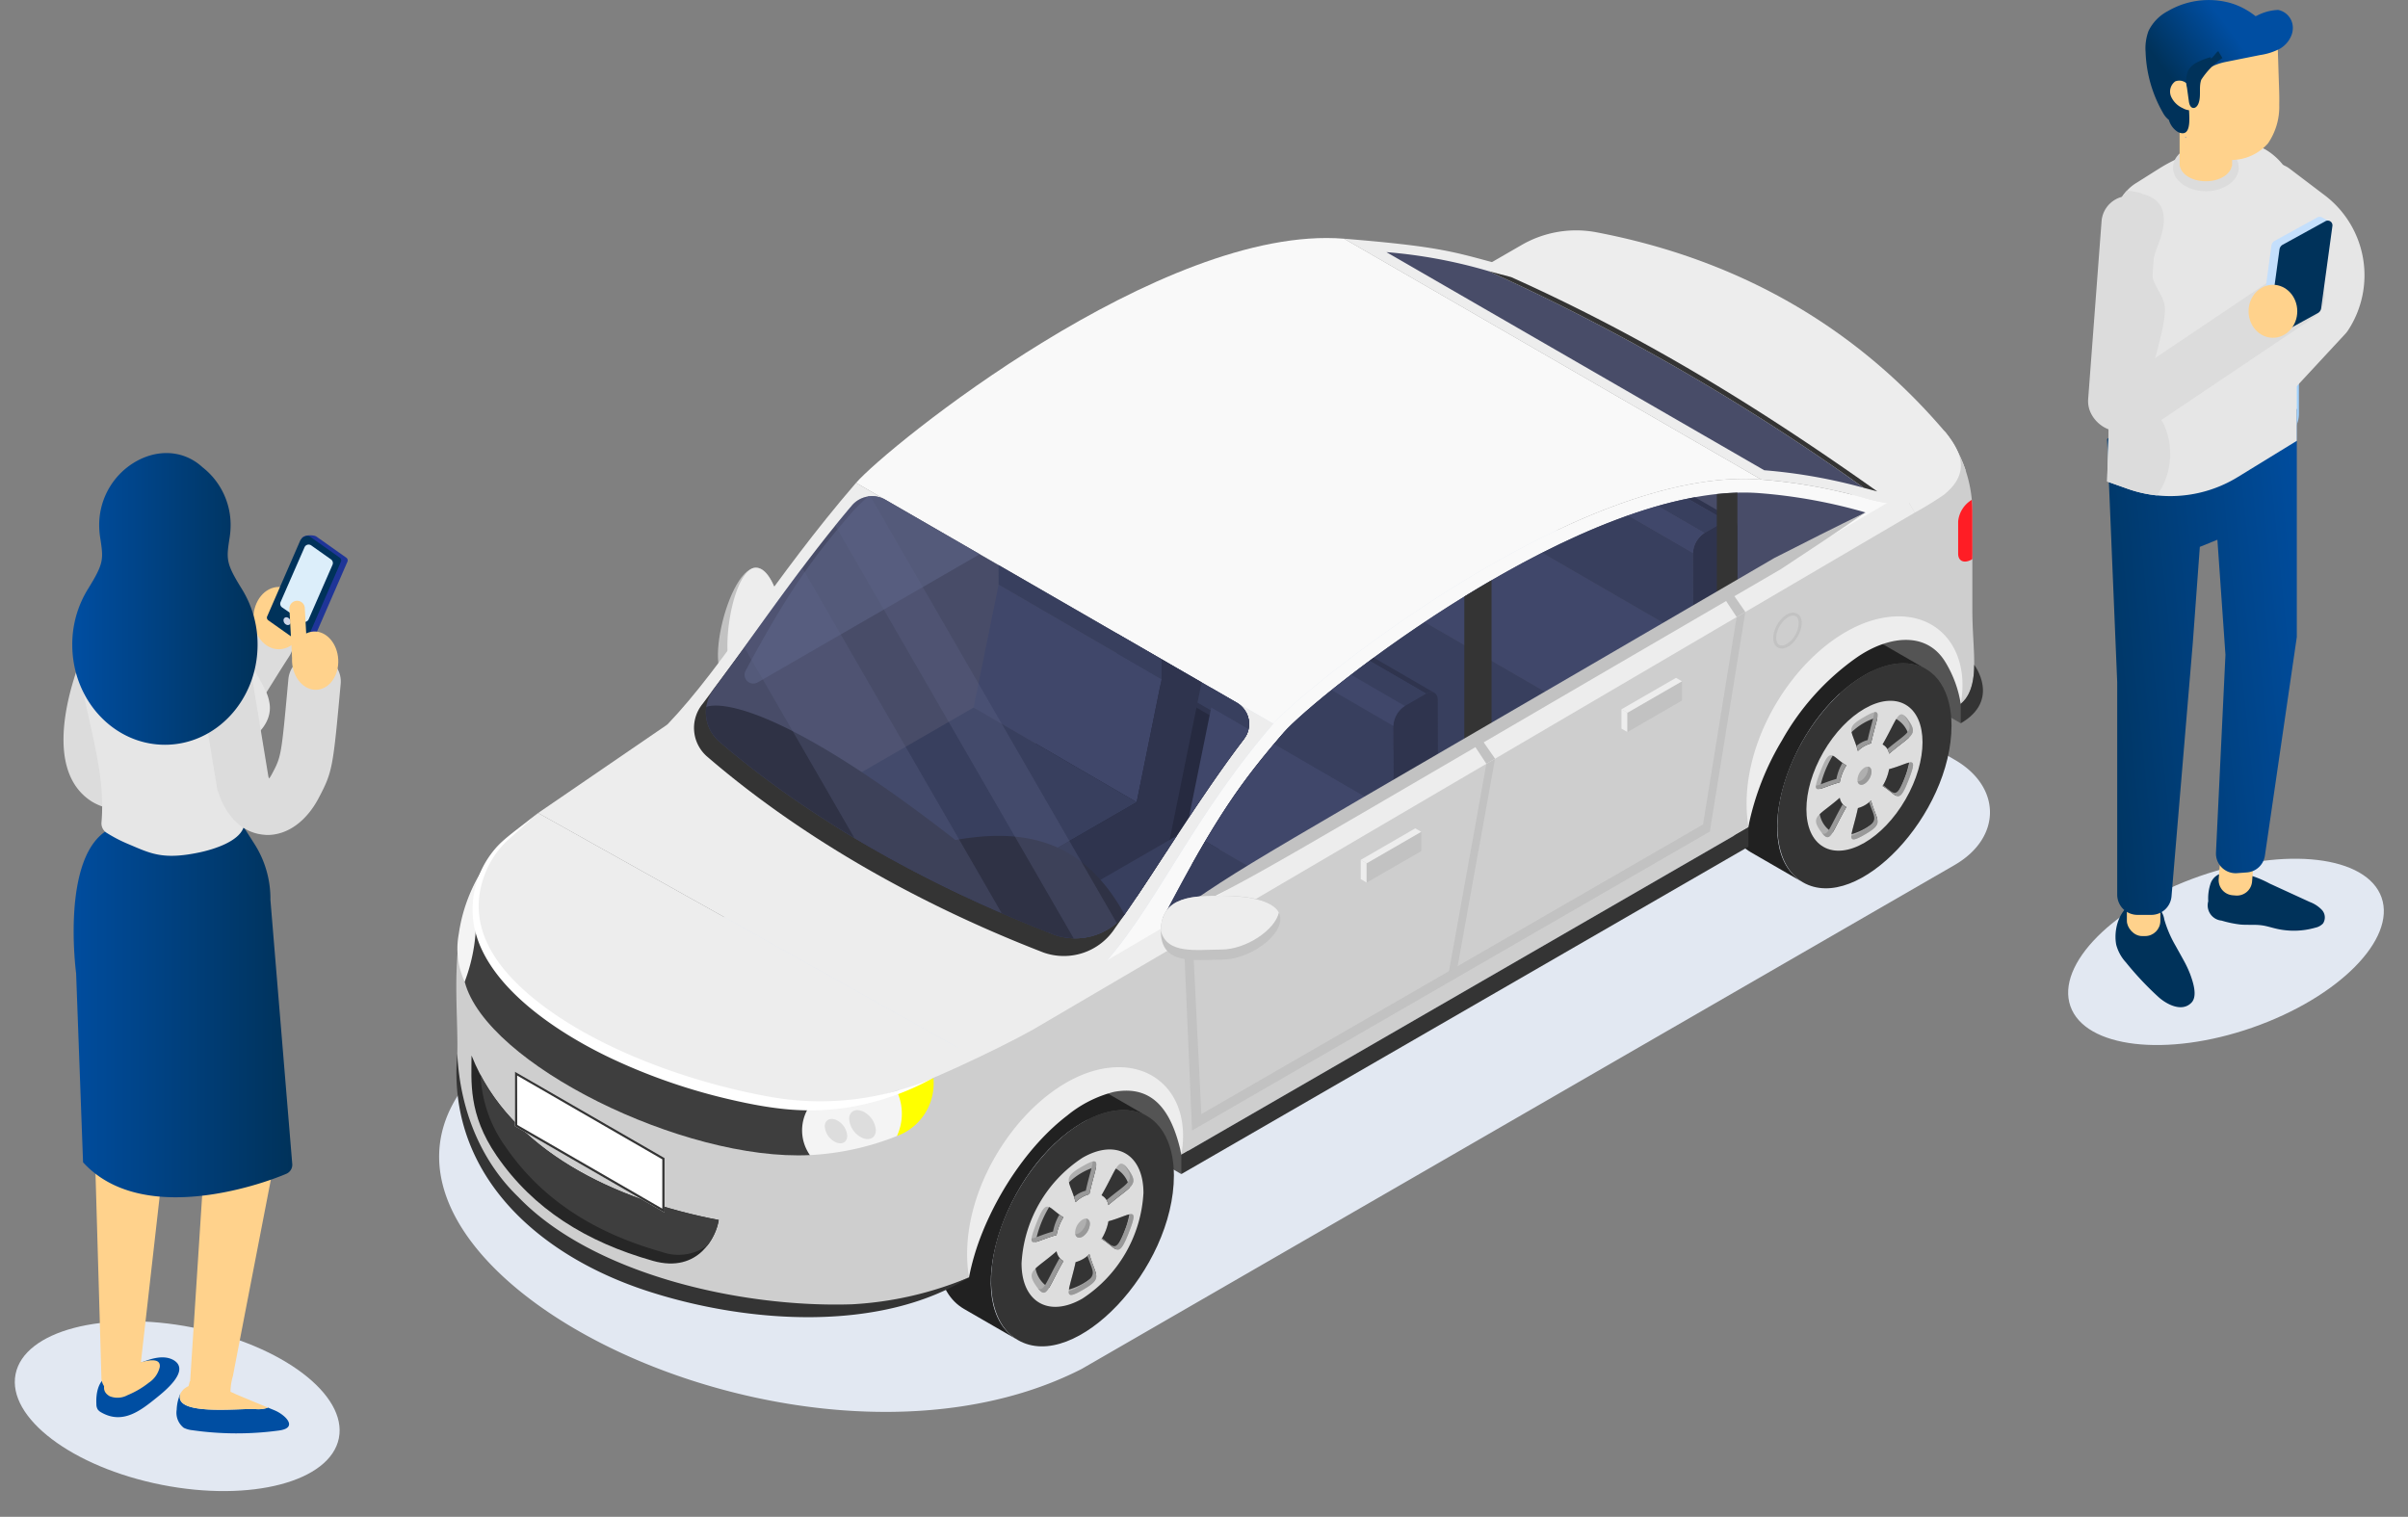 <svg xmlns="http://www.w3.org/2000/svg" xmlns:xlink="http://www.w3.org/1999/xlink" width="297.359" height="187.309" viewBox="0 0 297.359 187.309">
  <rect x="0" y="0" width="297.359" height="187.309" fill="#808080" stroke="none"/>
  <defs>
    <clipPath id="clip-path">
      <path id="パス_23495" data-name="パス 23495" d="M670.765,1656.99c6.557-12.6,9.8-16.98,14.892-22.885,3.845-4.459,37.359-31.308,58.848-29.568a64.984,64.984,0,0,1,13,2.376Zm9.1-26.59-43.394-25.054a3.276,3.276,0,0,0-4.134.706c-6.523,7.687-12.473,16.569-17.058,22.649a4.785,4.785,0,0,0,.686,6.518c10.718,9.212,24.883,17.443,41.409,23.859a7.775,7.775,0,0,0,8.634-2.506c4.062-5.8,9.2-14.384,14.758-21.691A3.044,3.044,0,0,0,679.87,1630.4Z" fill="none"/>
    </clipPath>
    <linearGradient id="linear-gradient" y1="0.5" x2="1" y2="0.5" gradientUnits="objectBoundingBox">
      <stop offset="0" stop-color="#004ea2"/>
      <stop offset="1" stop-color="#00325a"/>
    </linearGradient>
    <linearGradient id="linear-gradient-3" x1="1.125" y1="0.297" x2="-0.202" y2="0.686" xlink:href="#linear-gradient"/>
    <linearGradient id="linear-gradient-4" x1="0.608" y1="0.261" x2="0.173" y2="0.565" xlink:href="#linear-gradient"/>
  </defs>
  <g id="sec02-icon01" transform="translate(-527.142 -1543.63)">
    <ellipse id="楕円形_58" data-name="楕円形 58" cx="9.9" cy="20.35" rx="9.9" ry="20.35" transform="translate(527.142 1723.043) rotate(-78.812)" fill="#e2e8f2" style="mix-blend-mode: multiply;isolation: isolate"/>
    <ellipse id="楕円形_59" data-name="楕円形 59" cx="20.35" cy="9.9" rx="20.35" ry="9.9" transform="translate(779.55 1658.536) rotate(-19.235)" fill="#e2e8f2" style="mix-blend-mode: multiply;isolation: isolate"/>
    <g id="グループ_5334" data-name="グループ 5334">
      <g id="グループ_5243" data-name="グループ 5243" style="mix-blend-mode: multiply;isolation: isolate">
        <path id="パス_23366" data-name="パス 23366" d="M660.7,1712.691l107.816-62.241c5.838-3.378,5.8-9.673,0-13l-50.3-29.047a19.18,19.18,0,0,0-17.636,0l-107.829,62.254C554.212,1694.1,622.845,1731.983,660.7,1712.691Z" fill="#e2e8f2"/>
      </g>
      <g id="グループ_5333" data-name="グループ 5333">
        <g id="グループ_5244" data-name="グループ 5244">
          <path id="パス_23367" data-name="パス 23367" d="M616.039,1626.4c.865,2.593,1.232,6.79,5.153,1.662s2.814-8.359,1.949-10.951C619.8,1607.093,614.615,1622.126,616.039,1626.4Z" fill="#c2c2c2"/>
          <path id="パス_23368" data-name="パス 23368" d="M621.192,1628.058a9.213,9.213,0,0,1-2.019,2.086,15.987,15.987,0,0,1-1.66-3.339c-1.413-3.005.084-12.175,2.656-13.027,1.3-.3,2.331,1.407,2.972,3.328C624.006,1619.7,625.113,1622.929,621.192,1628.058Z" fill="#ededed"/>
        </g>
        <g id="グループ_5245" data-name="グループ 5245">
          <path id="パス_23369" data-name="パス 23369" d="M769.271,1632.949l-16.536-9.547,5.284-6.911,12.6,8.738Z" fill="#545454"/>
        </g>
        <g id="グループ_5254" data-name="グループ 5254">
          <g id="グループ_5249" data-name="グループ 5249">
            <g id="グループ_5246" data-name="グループ 5246">
              <path id="パス_23370" data-name="パス 23370" d="M764.981,1626.262c-2.364-1.36-5.239-.616-7.6.748-9.267,5.35-14.536,21.533-7.6,25.579l-6.435-3.716c-6.758-3.9-1.915-20.085,7.6-25.579,2.964-1.71,5.657-1.869,7.6-.747Z" fill="#212121"/>
            </g>
            <g id="グループ_5247" data-name="グループ 5247">
              <path id="パス_23371" data-name="パス 23371" d="M768.132,1633.218c0,10.948-11.572,23.282-18.352,19.371-2.347-1.37-3.151-4.251-3.151-6.956,0-9.335,8.806-20.635,16.043-20.072C766.459,1625.852,768.132,1629.342,768.132,1633.218Z" fill="#343434"/>
            </g>
            <g id="グループ_5248" data-name="グループ 5248">
              <ellipse id="楕円形_60" data-name="楕円形 60" cx="10.138" cy="5.853" rx="10.138" ry="5.853" transform="translate(747.243 1645.28) rotate(-59.999)" fill="#ddd"/>
            </g>
          </g>
          <g id="グループ_5253" data-name="グループ 5253">
            <g id="グループ_5250" data-name="グループ 5250">
              <path id="パス_23372" data-name="パス 23372" d="M758.189,1635.433a3.608,3.608,0,0,0-1.619.936c-.718-2.636-1.708-2.765.8-4.213C759.909,1630.69,758.91,1632.07,758.189,1635.433Z" fill="#afafaf"/>
              <path id="パス_23373" data-name="パス 23373" d="M760.431,1636.709a1.59,1.59,0,0,0-.811-1.149c1.93-3.357,1.96-4.715,3.214-2.931C764.1,1634.435,763,1634.473,760.431,1636.709Z" fill="#afafaf"/>
              <path id="パス_23374" data-name="パス 23374" d="M759.624,1640.7a6.121,6.121,0,0,0,.808-2.086c2.647-.721,3.667-1.949,2.413,1.283C761.576,1643.172,761.473,1641.831,759.624,1640.7Z" fill="#afafaf"/>
              <path id="パス_23375" data-name="パス 23375" d="M756.574,1643.422a3.619,3.619,0,0,0,1.619-.937c.717,2.637,1.707,2.766-.8,4.214C754.853,1648.165,755.852,1646.785,756.574,1643.422Z" fill="#afafaf"/>
              <path id="パス_23376" data-name="パス 23376" d="M754.331,1642.145a1.6,1.6,0,0,0,.811,1.15c-1.929,3.357-1.96,4.714-3.214,2.93C750.659,1644.419,751.76,1644.381,754.331,1642.145Z" fill="#afafaf"/>
              <path id="パス_23377" data-name="パス 23377" d="M755.138,1638.151a6.1,6.1,0,0,0-.807,2.086c-2.648.72-3.668,1.949-2.413-1.284C753.187,1635.682,753.289,1637.023,755.138,1638.151Z" fill="#afafaf"/>
              <path id="パス_23378" data-name="パス 23378" d="M758.248,1638.927a1.917,1.917,0,0,1-.867,1.5c-.479.276-.867.052-.867-.5a1.917,1.917,0,0,1,.867-1.5C757.86,1638.15,758.248,1638.374,758.248,1638.927Z" fill="#afafaf"/>
            </g>
            <g id="グループ_5251" data-name="グループ 5251">
              <path id="パス_23379" data-name="パス 23379" d="M755.139,1638.151a6.1,6.1,0,0,0-.808,2.086c-1.146.311-1.987.719-2.471.819a12.79,12.79,0,0,1,1.6-4.109C753.844,1637.111,754.32,1637.652,755.139,1638.151Z" fill="#343434"/>
              <path id="パス_23380" data-name="パス 23380" d="M758.978,1632.207c-.1.635-.471,1.736-.789,3.225a3.635,3.635,0,0,0-1.619.938c-.311-1.142-.673-1.813-.779-2.325A7.584,7.584,0,0,1,758.978,1632.207Z" fill="#343434"/>
              <path id="パス_23381" data-name="パス 23381" d="M762.9,1634.687c-.483.472-1.334,1.031-2.473,2.022a1.593,1.593,0,0,0-.81-1.148c.834-1.452,1.313-2.531,1.69-3.141A3.3,3.3,0,0,1,762.9,1634.687Z" fill="#343434"/>
              <path id="パス_23382" data-name="パス 23382" d="M762.9,1637.8a12.806,12.806,0,0,1-1.6,4.1c-.386-.163-.863-.7-1.682-1.2a6.078,6.078,0,0,0,.807-2.087C761.577,1638.307,762.419,1637.9,762.9,1637.8Z" fill="#343434"/>
              <path id="パス_23383" data-name="パス 23383" d="M758.972,1644.81a7.591,7.591,0,0,1-3.187,1.838c.1-.635.47-1.736.789-3.225a3.605,3.605,0,0,0,1.618-.938C758.5,1643.627,758.865,1644.3,758.972,1644.81Z" fill="#343434"/>
              <path id="パス_23384" data-name="パス 23384" d="M755.143,1643.3c-.835,1.452-1.315,2.531-1.691,3.141a3.3,3.3,0,0,1-1.594-2.267c.483-.472,1.334-1.032,2.473-2.023A1.59,1.59,0,0,0,755.143,1643.3Z" fill="#343434"/>
            </g>
            <g id="グループ_5252" data-name="グループ 5252">
              <path id="パス_23385" data-name="パス 23385" d="M758.189,1635.433a3.6,3.6,0,0,0-1.618.937q-.091-.333-.187-.616a3.4,3.4,0,0,1,1.391-.735c.357-1.662.782-2.84.812-3.429C759.477,1631.407,758.75,1632.822,758.189,1635.433Z" fill="#999"/>
              <path id="パス_23386" data-name="パス 23386" d="M760.432,1636.709a2,2,0,0,0-.219-.582c2.427-2.066,3.61-2.189,1.995-4.2a2.77,2.77,0,0,1,.627.7C764.1,1634.435,763,1634.473,760.432,1636.709Z" fill="#999"/>
              <path id="パス_23387" data-name="パス 23387" d="M762.846,1639.9c-1.27,3.272-1.372,1.929-3.221.8l.058-.1c1.407,1.019,1.6,1.849,2.749-1.12a7.744,7.744,0,0,0,.528-1.7C763.538,1637.7,763.535,1638.124,762.846,1639.9Z" fill="#999"/>
              <path id="パス_23388" data-name="パス 23388" d="M757.392,1646.7c-1.283.742-1.662.756-1.629.153a4.844,4.844,0,0,0,1.215-.566c2.3-1.325,1.661-1.545.987-3.6.077-.065.153-.133.228-.2C758.911,1645.122,759.9,1645.251,757.392,1646.7Z" fill="#999"/>
              <path id="パス_23389" data-name="パス 23389" d="M755.143,1643.294c-1.814,3.156-1.949,4.546-3,3.218.709.461,1.037-.92,2.554-3.572A1.285,1.285,0,0,0,755.143,1643.294Z" fill="#999"/>
              <path id="パス_23390" data-name="パス 23390" d="M755.138,1638.151a6.155,6.155,0,0,0-.807,2.086c-1.963.535-3.031,1.348-2.941.415.472-.076,1.335-.5,2.527-.828a6.1,6.1,0,0,1,.75-1.989C754.81,1637.94,754.968,1638.046,755.138,1638.151Z" fill="#999"/>
              <path id="パス_23391" data-name="パス 23391" d="M758.249,1638.927a1.919,1.919,0,0,1-.867,1.5c-.416.238-.763.1-.849-.3.652.063,1.436-1.057,1.283-1.821C758.074,1638.334,758.249,1638.557,758.249,1638.927Z" fill="#999"/>
            </g>
          </g>
        </g>
        <g id="グループ_5255" data-name="グループ 5255">
          <path id="パス_23392" data-name="パス 23392" d="M673.022,1688.619l-16.536-9.547,5.284-6.911,13.314,9.262Z" fill="#545454"/>
        </g>
        <g id="グループ_5256" data-name="グループ 5256">
          <path id="パス_23393" data-name="パス 23393" d="M769.873,1601.72l-9.628,5.559-51.523-29.746,6.325-3.651a13.449,13.449,0,0,1,9.251-1.564c17.865,3.413,32.12,11.886,42.893,24.471A16.018,16.018,0,0,1,769.873,1601.72Z" fill="#ededed"/>
        </g>
        <g id="グループ_5265" data-name="グループ 5265">
          <g id="グループ_5260" data-name="グループ 5260">
            <g id="グループ_5257" data-name="グループ 5257">
              <path id="パス_23394" data-name="パス 23394" d="M668.8,1681.471c-2.482-1.429-5.5-.647-7.981.785-9.751,5.629-15.265,22.667-7.981,26.858l-6.637-3.833c-7.092-4.091-2.021-21.084,7.981-26.857,3.111-1.8,5.939-1.964,7.98-.786Z" fill="#212121"/>
            </g>
            <g id="グループ_5258" data-name="グループ 5258">
              <path id="パス_23395" data-name="パス 23395" d="M672.106,1688.774c0,11.571-12.209,24.447-19.27,20.34-2.466-1.42-3.308-4.454-3.308-7.3,0-9.8,9.246-21.667,16.845-21.076C670.333,1681.039,672.106,1684.694,672.106,1688.774Z" fill="#343434"/>
            </g>
            <g id="グループ_5259" data-name="グループ 5259">
              <path id="パス_23396" data-name="パス 23396" d="M660.818,1703.987c-4.15,2.4-7.527.446-7.527-4.346a16.662,16.662,0,0,1,7.527-13.037c4.15-2.4,7.527-.447,7.527,4.345A16.666,16.666,0,0,1,660.818,1703.987Z" fill="#ddd"/>
            </g>
          </g>
          <g id="グループ_5264" data-name="グループ 5264">
            <g id="グループ_5261" data-name="グループ 5261">
              <path id="パス_23397" data-name="パス 23397" d="M661.666,1691.1a3.793,3.793,0,0,0-1.7.983c-.754-2.768-1.793-2.9.841-4.424C663.472,1686.121,662.423,1687.569,661.666,1691.1Z" fill="#afafaf"/>
              <path id="パス_23398" data-name="パス 23398" d="M664.021,1692.441a1.673,1.673,0,0,0-.852-1.207c2.026-3.525,2.058-4.95,3.375-3.077C667.876,1690.053,666.72,1690.093,664.021,1692.441Z" fill="#afafaf"/>
              <path id="パス_23399" data-name="パス 23399" d="M663.173,1696.636a6.424,6.424,0,0,0,.848-2.191c2.78-.756,3.851-2.046,2.534,1.348C665.222,1699.228,665.115,1697.819,663.173,1696.636Z" fill="#afafaf"/>
              <path id="パス_23400" data-name="パス 23400" d="M659.97,1699.489a3.792,3.792,0,0,0,1.7-.983c.754,2.769,1.793,2.9-.841,4.424C658.163,1704.469,659.213,1703.021,659.97,1699.489Z" fill="#afafaf"/>
              <path id="パス_23401" data-name="パス 23401" d="M657.615,1698.149a1.673,1.673,0,0,0,.852,1.207c-2.026,3.525-2.058,4.95-3.375,3.077C653.759,1700.537,654.916,1700.5,657.615,1698.149Z" fill="#afafaf"/>
              <path id="パス_23402" data-name="パス 23402" d="M658.463,1693.955a6.4,6.4,0,0,0-.848,2.19c-2.78.757-3.851,2.047-2.534-1.347C656.414,1691.363,656.521,1692.771,658.463,1693.955Z" fill="#afafaf"/>
              <path id="パス_23403" data-name="パス 23403" d="M661.728,1694.769a2.01,2.01,0,0,1-.91,1.577c-.5.291-.911.055-.911-.525a2.012,2.012,0,0,1,.911-1.577C661.321,1693.953,661.728,1694.189,661.728,1694.769Z" fill="#afafaf"/>
            </g>
            <g id="グループ_5262" data-name="グループ 5262">
              <path id="パス_23404" data-name="パス 23404" d="M658.463,1693.955a6.426,6.426,0,0,0-.848,2.19c-1.2.327-2.087.755-2.594.86a13.422,13.422,0,0,1,1.677-4.314C657.1,1692.863,657.6,1693.431,658.463,1693.955Z" fill="#343434"/>
              <path id="パス_23405" data-name="パス 23405" d="M662.494,1687.714c-.1.667-.494,1.823-.828,3.387a3.806,3.806,0,0,0-1.7.984c-.327-1.2-.707-1.9-.818-2.441A7.954,7.954,0,0,1,662.494,1687.714Z" fill="#343434"/>
              <path id="パス_23406" data-name="パス 23406" d="M666.617,1690.318c-.507.5-1.4,1.083-2.6,2.123a1.678,1.678,0,0,0-.851-1.206c.876-1.524,1.378-2.657,1.774-3.3A3.465,3.465,0,0,1,666.617,1690.318Z" fill="#343434"/>
              <path id="パス_23407" data-name="パス 23407" d="M666.615,1693.587a13.436,13.436,0,0,1-1.676,4.311c-.406-.171-.906-.739-1.766-1.262a6.391,6.391,0,0,0,.848-2.191C665.224,1694.118,666.107,1693.691,666.615,1693.587Z" fill="#343434"/>
              <path id="パス_23408" data-name="パス 23408" d="M662.488,1700.947a7.965,7.965,0,0,1-3.346,1.93c.1-.667.493-1.823.828-3.387a3.779,3.779,0,0,0,1.7-.984C662,1699.7,662.376,1700.409,662.488,1700.947Z" fill="#343434"/>
              <path id="パス_23409" data-name="パス 23409" d="M658.467,1699.356c-.876,1.525-1.38,2.658-1.774,3.3a3.466,3.466,0,0,1-1.675-2.38c.508-.5,1.4-1.084,2.6-2.125A1.667,1.667,0,0,0,658.467,1699.356Z" fill="#343434"/>
            </g>
            <g id="グループ_5263" data-name="グループ 5263">
              <path id="パス_23410" data-name="パス 23410" d="M661.666,1691.1a3.782,3.782,0,0,0-1.7.984q-.1-.349-.2-.647a3.562,3.562,0,0,1,1.46-.771c.375-1.746.821-2.983.853-3.6C663.019,1686.874,662.255,1688.36,661.666,1691.1Z" fill="#999"/>
              <path id="パス_23411" data-name="パス 23411" d="M664.022,1692.441a2.163,2.163,0,0,0-.23-.611c2.548-2.169,3.789-2.3,2.094-4.408a2.891,2.891,0,0,1,.658.735C667.877,1690.053,666.721,1690.094,664.022,1692.441Z" fill="#999"/>
              <path id="パス_23412" data-name="パス 23412" d="M666.556,1695.792c-1.333,3.436-1.44,2.026-3.382.844.02-.033.04-.068.06-.1,1.478,1.071,1.678,1.942,2.887-1.175a8.129,8.129,0,0,0,.555-1.783C667.282,1693.477,667.279,1693.927,666.556,1695.792Z" fill="#999"/>
              <path id="パス_23413" data-name="パス 23413" d="M660.829,1702.93c-1.347.778-1.745.793-1.71.161a5.168,5.168,0,0,0,1.276-.595c2.411-1.391,1.744-1.623,1.036-3.777.081-.068.161-.139.239-.213C662.424,1701.274,663.463,1701.41,660.829,1702.93Z" fill="#999"/>
              <path id="パス_23414" data-name="パス 23414" d="M658.467,1699.355c-1.9,3.314-2.046,4.773-3.15,3.38.744.483,1.088-.967,2.681-3.752A1.36,1.36,0,0,0,658.467,1699.355Z" fill="#999"/>
              <path id="パス_23415" data-name="パス 23415" d="M658.463,1693.955a6.454,6.454,0,0,0-.848,2.191c-2.061.561-3.182,1.415-3.088.435.5-.079,1.4-.528,2.654-.87a6.391,6.391,0,0,1,.787-2.088C658.119,1693.733,658.284,1693.845,658.463,1693.955Z" fill="#999"/>
              <path id="パス_23416" data-name="パス 23416" d="M661.729,1694.769a2.017,2.017,0,0,1-.91,1.578c-.437.25-.8.108-.891-.313.684.066,1.507-1.109,1.347-1.912C661.546,1694.147,661.729,1694.381,661.729,1694.769Z" fill="#999"/>
            </g>
          </g>
        </g>
        <path id="パス_23417" data-name="パス 23417" d="M762.9,1605.745l-100.351,57.939c7.06-7.4,11.45-18.644,21.831-30.681,3.781-4.384,37.8-31.966,60.262-30.148a65.577,65.577,0,0,1,12.86,2.305C761.166,1606.233,762.8,1605.774,762.9,1605.745Z" fill="#f9f9f9"/>
        <path id="パス_23418" data-name="パス 23418" d="M670.765,1656.99c6.557-12.6,9.8-16.98,14.892-22.885,3.845-4.459,37.359-31.308,58.848-29.568a64.984,64.984,0,0,1,13,2.376Z" fill="#484c68"/>
        <path id="パス_23419" data-name="パス 23419" d="M770.706,1619.049v-12.211a16.133,16.133,0,0,0-3.523-10.062c1.681,2.772,1.769,5.152-.7,6.9-120.982,69.848-98.647,56.618-119.68,70.1l-1.675,14.847,1.675,12.748c0-8.362,5.87-18.529,13.112-22.71s13.111-.791,13.111,7.57l70.027-40.43c-.058-8.3,5.79-18.583,13.111-22.81,7.241-4.181,13.111-.792,13.111,7.57C771.772,1628.377,770.706,1624.249,770.706,1619.049Z" fill="#cecece"/>
        <g id="グループ_5266" data-name="グループ 5266">
          <path id="パス_23420" data-name="パス 23420" d="M762.21,1604.552c2.922-1.922,7.072-3.221,4.972-7.778,2.691,3.122,2.9,5.607.029,7.939a41.507,41.507,0,0,1-3.623,2.226Z" fill="#ededed"/>
        </g>
        <g id="グループ_5267" data-name="グループ 5267">
          <path id="パス_23421" data-name="パス 23421" d="M711.764,1637.334l-4.717,26.142-1.151,1.066,4.8-26.591Z" fill="#c2c2c2"/>
        </g>
        <g id="グループ_5268" data-name="グループ 5268">
          <path id="パス_23422" data-name="パス 23422" d="M742.673,1619.2l-4.387,27.115-1,.118,4.309-26.6Z" fill="#c2c2c2"/>
        </g>
        <g id="グループ_5269" data-name="グループ 5269">
          <path id="パス_23423" data-name="パス 23423" d="M675.509,1681.512l-1.162,1.724-1.01-23.36,1.073-.629Z" fill="#c2c2c2"/>
        </g>
        <g id="グループ_5270" data-name="グループ 5270">
          <path id="パス_23424" data-name="パス 23424" d="M738.286,1646.317l-63.938,36.919.869-1.863,62.946-36.342Z" fill="#c2c2c2"/>
        </g>
        <g id="グループ_5274" data-name="グループ 5274">
          <g id="グループ_5271" data-name="グループ 5271">
            <path id="パス_23425" data-name="パス 23425" d="M695.908,1650.241v2.38l-.731-.425v-2.38Z" fill="#ededed"/>
          </g>
          <g id="グループ_5272" data-name="グループ 5272">
            <path id="パス_23426" data-name="パス 23426" d="M702.648,1646.348v2.388l-6.74,3.885v-2.38C702.732,1646.3,701.662,1646.915,702.648,1646.348Z" fill="#c2c2c2"/>
          </g>
          <g id="グループ_5273" data-name="グループ 5273">
            <path id="パス_23427" data-name="パス 23427" d="M702.648,1646.348c-.986.567.083-.05-6.74,3.893l-.731-.425,6.731-3.893Z" fill="#ededed"/>
          </g>
        </g>
        <g id="グループ_5278" data-name="グループ 5278">
          <g id="グループ_5275" data-name="グループ 5275">
            <path id="パス_23428" data-name="パス 23428" d="M728.111,1631.645v2.388l-.739-.425v-2.388Z" fill="#ededed"/>
          </g>
          <g id="グループ_5276" data-name="グループ 5276">
            <path id="パス_23429" data-name="パス 23429" d="M734.842,1627.761v2.38l-6.731,3.892v-2.388C734.894,1627.734,733.868,1628.327,734.842,1627.761Z" fill="#c2c2c2"/>
          </g>
          <g id="グループ_5277" data-name="グループ 5277">
            <path id="パス_23430" data-name="パス 23430" d="M734.842,1627.761c-.975.566.052-.026-6.731,3.884l-.74-.425,6.74-3.884Z" fill="#ededed"/>
          </g>
        </g>
        <path id="パス_23431" data-name="パス 23431" d="M762.9,1605.743c-.1.031-1.738.49-5.4-.583a65.577,65.577,0,0,0-12.86-2.305l-51.522-29.746c11.182.905,13.351,1.559,18.258,2.89A229.06,229.06,0,0,1,762.9,1605.743Z" fill="#ededed"/>
        <path id="パス_23432" data-name="パス 23432" d="M757.3,1603.875A66.439,66.439,0,0,0,745,1601.7l-46.653-26.935a62.406,62.406,0,0,1,12.571,2.333A274.888,274.888,0,0,1,757.3,1603.875Z" fill="#484c68"/>
        <g id="グループ_5279" data-name="グループ 5279">
          <path id="パス_23433" data-name="パス 23433" d="M744.641,1602.855c-22.464-1.818-56.481,25.764-60.262,30.148l-51.521-29.746c3.78-4.384,37.8-31.966,60.261-30.148Z" fill="#f9f9f9"/>
        </g>
        <path id="パス_23434" data-name="パス 23434" d="M662.548,1663.684,646.8,1673.777l-53.21-29.746,15.975-10.937Z" fill="#ededed"/>
        <path id="パス_23435" data-name="パス 23435" d="M646.8,1673.777s-10.736,8.416-25.115,5.864c-14.549-2.584-29.641-9.774-34.433-18.528a11.31,11.31,0,0,1,2.741-14.082l3.6-3Z" fill="#ededed"/>
        <g id="グループ_5280" data-name="グループ 5280">
          <path id="パス_23436" data-name="パス 23436" d="M646.8,1673.777v27.595a39.462,39.462,0,0,1-14.268,3.993c-17.386,1.246-49.475-5.961-48.915-31.645.152-6.956-1.544-16.693,4.1-24.122a11.253,11.253,0,0,0-.467,11.515c4.793,8.756,19.884,15.945,34.433,18.528C636.063,1682.194,646.8,1673.777,646.8,1673.777Z" fill="#cecece"/>
        </g>
        <path id="パス_23437" data-name="パス 23437" d="M627.158,1680.165v6.107c-15.577.785-40.015-11.263-42.631-21.409l1.393-9.247C585.82,1669.236,613.919,1680.1,627.158,1680.165Z" fill="#3e3e3e"/>
        <path id="パス_23438" data-name="パス 23438" d="M642.405,1676.738a6.919,6.919,0,0,1-4.5,7.181v-5.512A37.143,37.143,0,0,0,642.405,1676.738Z" fill="#ff0"/>
        <path id="パス_23439" data-name="パス 23439" d="M587.59,1649.769a11.343,11.343,0,0,0-.936,1.918,12.872,12.872,0,0,0-.766,4.136,21.517,21.517,0,0,1-1.362,9.039,9.7,9.7,0,0,1-.73-5.9A20.1,20.1,0,0,1,587.59,1649.769Z" fill="#f4f4f4"/>
        <g id="グループ_5281" data-name="グループ 5281">
          <path id="パス_23440" data-name="パス 23440" d="M637.9,1678.407a6.536,6.536,0,0,1,0,5.512,33.54,33.54,0,0,1-10.746,2.353,5.325,5.325,0,0,1,0-6.107A33.347,33.347,0,0,0,637.9,1678.407Z" fill="#f4f4f4"/>
          <path id="パス_23441" data-name="パス 23441" d="M631.766,1683.894c0,.766-.621,1.127-1.387.807a2.354,2.354,0,0,1-1.387-1.968c0-.766.621-1.127,1.387-.807A2.354,2.354,0,0,1,631.766,1683.894Z" fill="#ddd"/>
          <path id="パス_23442" data-name="パス 23442" d="M635.3,1683.2c0,.91-.738,1.339-1.649.958a2.8,2.8,0,0,1-1.648-2.338c0-.911.738-1.34,1.648-.959A2.8,2.8,0,0,1,635.3,1683.2Z" fill="#ddd"/>
        </g>
        <path id="パス_23443" data-name="パス 23443" d="M758.967,1604.316c-14.373-10.193-28.524-18.963-45.209-26.465l-2.838-.753a274.888,274.888,0,0,1,46.385,26.777Z" fill="#343434"/>
        <g id="グループ_5282" data-name="グループ 5282">
          <path id="パス_23444" data-name="パス 23444" d="M641.681,1675.219,762.2,1604.556l1.394,2.378-108.9,63.848c-4.673,2.624-14.553,7.187-16.8,7.625Z" fill="#ededed"/>
        </g>
        <path id="パス_23445" data-name="パス 23445" d="M615.9,1694.286c-.287,1.964-2.459,6.651-8.13,5.048-8.222-2.324-14.767-6.386-19.3-12.982-3.557-5.17-3.1-9.215-3.1-12.377l.014.03C590.064,1685.781,603.272,1691.9,615.9,1694.286Z" fill="#262626"/>
        <path id="パス_23446" data-name="パス 23446" d="M615.9,1694.286a7.178,7.178,0,0,1-1.4,3.148,6.078,6.078,0,0,1-5.628.8c-8.222-2.324-14.768-6.387-19.3-12.983a16.407,16.407,0,0,1-3.085-8.854C591.91,1686.619,604.155,1692.066,615.9,1694.286Z" fill="#3e3e3e"/>
        <path id="パス_23447" data-name="パス 23447" d="M593.589,1644.029l-3.8,3.4a11.329,11.329,0,0,0-2.759,4.122c-2.615,6.771,1.755,12.334,7.623,16.62,7.617,5.551,18.572,9.354,27.986,10.979a35.168,35.168,0,0,0,19.768-2.413,32.766,32.766,0,0,1-9.633,3.491c-5.462,1.038-10.134.414-15.389-.8a72.9,72.9,0,0,1-14.585-5.013c-7.328-3.439-16.948-9.871-17.293-17.967a11.58,11.58,0,0,1,2.284-7.38C588.978,1647.487,589.809,1646.98,593.589,1644.029Z" fill="#fff"/>
        <g id="グループ_5283" data-name="グループ 5283">
          <path id="パス_23448" data-name="パス 23448" d="M673.022,1688.619v-2.387l70.027-40.43v2.387Z" fill="#343434"/>
        </g>
        <g id="グループ_5284" data-name="グループ 5284">
          <path id="パス_23449" data-name="パス 23449" d="M646.8,1701.372c-10.922,6.827-27.275,5.692-39.487,1.762-13.9-4.454-25.034-14.64-23.7-29.414.356,7.613,3.325,13.669,7.527,17.721,9.2,9.574,27.555,13.7,41.191,13.259A43.222,43.222,0,0,0,646.8,1701.372Z" fill="#343434"/>
        </g>
        <g id="グループ_5287" data-name="グループ 5287">
          <g id="グループ_5285" data-name="グループ 5285">
            <path id="パス_23450" data-name="パス 23450" d="M590.738,1682.7v-6.728l18.467,10.662v6.728Z" fill="#fff"/>
          </g>
          <g id="グループ_5286" data-name="グループ 5286">
            <path id="パス_23451" data-name="パス 23451" d="M591.013,1676.453l17.916,10.344v6.092l-17.916-10.344C591.013,1676.165,590.982,1676.453,591.013,1676.453Zm-.275-.477v6.728l18.467,10.662v-6.728C590.732,1675.972,590.707,1675.976,590.738,1675.976Z" fill="#343434"/>
          </g>
        </g>
        <path id="パス_23452" data-name="パス 23452" d="M769.271,1632.949v-2.387c.791-.655,1.66-1.964,1.66-4.836C770.931,1625.726,774.249,1630.075,769.271,1632.949Z" fill="#343434"/>
        <g id="グループ_5288" data-name="グループ 5288">
          <path id="パス_23453" data-name="パス 23453" d="M711.766,1637.323l-1.073.629-1.543-2.341,1-.616Z" fill="#c2c2c2"/>
        </g>
        <g id="グループ_5289" data-name="グループ 5289">
          <path id="パス_23454" data-name="パス 23454" d="M674.41,1659.246l-1.073.629.823-3.648,1-.616Z" fill="#de1f1f"/>
        </g>
        <g id="グループ_5290" data-name="グループ 5290">
          <path id="パス_23455" data-name="パス 23455" d="M742.673,1619.2l-1.073.629-1.543-2.341,1-.616Z" fill="#c2c2c2"/>
        </g>
        <g id="グループ_5291" data-name="グループ 5291">
          <path id="パス_23456" data-name="パス 23456" d="M747.169,1623.716c-.562,0-1.054-.426-1.054-1.308,0-1.684,1.8-3.666,2.961-2.994C750.528,1620.252,748.9,1623.716,747.169,1623.716Zm1.4-4.065c-.878,0-2.092,1.429-2.092,2.757,0,.866.555,1.178,1.3.749C749.307,1622.276,749.788,1619.651,748.574,1619.651Z" fill="#c2c2c2"/>
        </g>
        <path id="パス_23457" data-name="パス 23457" d="M673.022,1686.232c-.054-.244-.1-.485-.149-.725-1.144-4.718-3.378-7.938-8.173-7.038a14.808,14.808,0,0,0-5.755,2.907c-4.489,3.426-8.3,9.008-10.491,14.45a30.8,30.8,0,0,0-1.655,5.546c-1.866-11.437,8.039-24.961,17.458-25.9C670.125,1674.871,674.24,1679.37,673.022,1686.232Z" fill="#ededed"/>
        <path id="パス_23458" data-name="パス 23458" d="M743.048,1645.7c-1.613-9.966,5.762-21.778,14.246-25.1,7.819-2.979,13.37,2.175,11.977,9.956a14.182,14.182,0,0,0-1.964-5.269c-2.418-3.835-7.215-3.067-11.023-.364a31.1,31.1,0,0,0-9.1,10.159A33.433,33.433,0,0,0,743.048,1645.7Z" fill="#ededed"/>
        <path id="パス_23459" data-name="パス 23459" d="M770.705,1606.838c0,6.29.034,5.821-.069,5.881-.931.539-1.686.219-1.686-.713v-3.99a3.5,3.5,0,0,1,1.686-2.661Q770.705,1606.093,770.705,1606.838Z" fill="#ff1d25"/>
        <path id="パス_23460" data-name="パス 23460" d="M684.379,1633c-10.381,12.037-14.771,23.282-21.831,30.681-5.013,5.024-55.322-23.725-52.984-30.59,7.062-7.4,12.912-17.8,23.292-29.839Z" fill="#ededed"/>
        <path id="パス_23461" data-name="パス 23461" d="M680.771,1634.882c-6.247,7.724-9.651,14.566-15.944,23.375a7.528,7.528,0,0,1-8.83,3c-16.622-6.434-30.721-14.89-41.481-24.151a4.683,4.683,0,0,1-.593-6.576c5.3-7.1,12.364-16.829,18.935-24.816Z" fill="#343434"/>
        <path id="パス_23462" data-name="パス 23462" d="M680.771,1634.882c-5.558,7.306-10.7,15.892-14.758,21.69a7.774,7.774,0,0,1-8.634,2.506c-16.525-6.416-30.691-14.647-41.409-23.859a4.785,4.785,0,0,1-.686-6.518c4.585-6.08,10.535-14.962,17.058-22.649a3.276,3.276,0,0,1,4.134-.706L679.87,1630.4A3.045,3.045,0,0,1,680.771,1634.882Z" fill="#484c68"/>
        <g id="グループ_5330" data-name="グループ 5330">
          <g id="グループ_5329" data-name="グループ 5329" clip-path="url(#clip-path)">
            <g id="グループ_5292" data-name="グループ 5292">
              <path id="パス_23463" data-name="パス 23463" d="M656.875,1660.486l-22.515-13.068,37.024-21.376L693.9,1639.11Z" fill="#262a40"/>
            </g>
            <path id="パス_23464" data-name="パス 23464" d="M648.123,1612.07,620.709,1627.9a1.08,1.08,0,0,1-1.491-1.447c5.425-10.108,8.521-14.212,13.139-19.565a24.445,24.445,0,0,1,1.985-1.944,3.29,3.29,0,0,1,2.133.4Z" fill="#545a7a"/>
            <g id="グループ_5304" data-name="グループ 5304">
              <g id="グループ_5303" data-name="グループ 5303" style="isolation: isolate">
                <g id="グループ_5293" data-name="グループ 5293">
                  <path id="パス_23465" data-name="パス 23465" d="M733.153,1637.867l-51.161-29.607,3.082-15.18,51.161,29.607Z" fill="#40476a"/>
                </g>
                <g id="グループ_5294" data-name="グループ 5294">
                  <path id="パス_23466" data-name="パス 23466" d="M716.625,1655.167l-51.162-29.607a1,1,0,0,1-.416-.912l51.161,29.608A1,1,0,0,0,716.625,1655.167Z" fill="#2f344e"/>
                </g>
                <g id="グループ_5295" data-name="グループ 5295">
                  <path id="パス_23467" data-name="パス 23467" d="M690.115,1578.223l51.161,29.607a1,1,0,0,0-1.012.1L689.1,1578.32A1,1,0,0,1,690.115,1578.223Z" fill="#2f344e"/>
                </g>
                <g id="グループ_5296" data-name="グループ 5296">
                  <path id="パス_23468" data-name="パス 23468" d="M716.208,1654.256l-51.161-29.607-.014-4.958,51.161,29.607Z" fill="#383f5e"/>
                </g>
                <g id="グループ_5297" data-name="グループ 5297">
                  <path id="パス_23469" data-name="パス 23469" d="M717.614,1646.838l-51.161-29.607,15.539-8.972,51.161,29.607Z" fill="#383f5e"/>
                </g>
                <g id="グループ_5298" data-name="グループ 5298">
                  <path id="パス_23470" data-name="パス 23470" d="M716.194,1649.3l-51.161-29.607a3.138,3.138,0,0,1,1.419-2.459l51.162,29.607A3.141,3.141,0,0,0,716.194,1649.3Z" fill="#40476a"/>
                </g>
                <g id="グループ_5299" data-name="グループ 5299">
                  <path id="パス_23471" data-name="パス 23471" d="M736.235,1622.686l-51.161-29.607-.031-10.776L736.2,1611.91Z" fill="#383f5e"/>
                </g>
                <g id="グループ_5300" data-name="グループ 5300">
                  <path id="パス_23472" data-name="パス 23472" d="M737.624,1609.451l-51.161-29.607,2.64-1.524,51.161,29.607Z" fill="#383f5e"/>
                </g>
                <g id="グループ_5301" data-name="グループ 5301">
                  <path id="パス_23473" data-name="パス 23473" d="M740.264,1607.927c.783-.452,1.426-.086,1.429.815l.033,11.606-4.787,23.578-19.3,11.144c-.783.452-1.426.086-1.429-.814l-.014-4.959a3.141,3.141,0,0,1,1.42-2.459l15.539-8.971,3.082-15.181-.031-10.776a3.142,3.142,0,0,1,1.42-2.459Z" fill="#2f344e"/>
                </g>
                <g id="グループ_5302" data-name="グループ 5302">
                  <path id="パス_23474" data-name="パス 23474" d="M736.2,1611.91,685.043,1582.3a3.138,3.138,0,0,1,1.42-2.459l51.161,29.607A3.142,3.142,0,0,0,736.2,1611.91Z" fill="#40476a"/>
                </g>
              </g>
            </g>
            <g id="グループ_5316" data-name="グループ 5316">
              <g id="グループ_5315" data-name="グループ 5315" style="isolation: isolate">
                <g id="グループ_5305" data-name="グループ 5305">
                  <path id="パス_23475" data-name="パス 23475" d="M667.505,1642.69,647.377,1631l3.082-15.181,20.128,11.69Z" fill="#40476a"/>
                </g>
                <g id="グループ_5306" data-name="グループ 5306">
                  <path id="パス_23476" data-name="パス 23476" d="M650.977,1659.991l-20.128-11.69a1,1,0,0,1-.416-.912l20.127,11.69A1,1,0,0,0,650.977,1659.991Z" fill="#2f344e"/>
                </g>
                <g id="グループ_5307" data-name="グループ 5307">
                  <path id="パス_23477" data-name="パス 23477" d="M655.5,1600.964l20.128,11.69a1,1,0,0,0-1.012.1l-20.128-11.69A1,1,0,0,1,655.5,1600.964Z" fill="#2f344e"/>
                </g>
                <g id="グループ_5308" data-name="グループ 5308">
                  <path id="パス_23478" data-name="パス 23478" d="M650.56,1659.079l-20.128-11.69-.014-4.958,20.128,11.69Z" fill="#383f5e"/>
                </g>
                <g id="グループ_5309" data-name="グループ 5309">
                  <path id="パス_23479" data-name="パス 23479" d="M651.966,1651.662l-20.128-11.69L647.377,1631l20.128,11.69Z" fill="#383f5e"/>
                </g>
                <g id="グループ_5310" data-name="グループ 5310">
                  <path id="パス_23480" data-name="パス 23480" d="M650.546,1654.121l-20.128-11.69a3.143,3.143,0,0,1,1.42-2.459l20.128,11.69A3.143,3.143,0,0,0,650.546,1654.121Z" fill="#40476a"/>
                </g>
                <g id="グループ_5311" data-name="グループ 5311">
                  <path id="パス_23481" data-name="パス 23481" d="M670.587,1627.51l-20.128-11.69-.031-10.776,20.128,11.69Z" fill="#383f5e"/>
                </g>
                <g id="グループ_5312" data-name="グループ 5312">
                  <path id="パス_23482" data-name="パス 23482" d="M671.976,1614.275l-20.128-11.69,2.64-1.524,20.128,11.69Z" fill="#383f5e"/>
                </g>
                <g id="グループ_5313" data-name="グループ 5313">
                  <path id="パス_23483" data-name="パス 23483" d="M674.616,1612.751c.783-.452,1.426-.086,1.429.814l.033,11.607-4.787,23.578-19.3,11.144c-.783.452-1.426.086-1.429-.815l-.014-4.958a3.143,3.143,0,0,1,1.42-2.459l15.539-8.972,3.082-15.18-.031-10.776a3.145,3.145,0,0,1,1.42-2.459Z" fill="#2f344e"/>
                </g>
                <g id="グループ_5314" data-name="グループ 5314">
                  <path id="パス_23484" data-name="パス 23484" d="M670.556,1616.734l-20.127-11.69a3.14,3.14,0,0,1,1.419-2.459l20.128,11.69A3.145,3.145,0,0,0,670.556,1616.734Z" fill="#40476a"/>
                </g>
              </g>
            </g>
            <g id="グループ_5328" data-name="グループ 5328">
              <g id="グループ_5327" data-name="グループ 5327" style="isolation: isolate">
                <g id="グループ_5317" data-name="グループ 5317">
                  <path id="パス_23485" data-name="パス 23485" d="M696.151,1659.229l-22.515-13.068,3.082-15.18,22.515,13.068Z" fill="#40476a"/>
                </g>
                <g id="グループ_5318" data-name="グループ 5318">
                  <path id="パス_23486" data-name="パス 23486" d="M679.623,1676.53l-22.515-13.069a.993.993,0,0,1-.416-.911l22.515,13.068A1,1,0,0,0,679.623,1676.53Z" fill="#2f344e"/>
                </g>
                <g id="グループ_5319" data-name="グループ 5319">
                  <path id="パス_23487" data-name="パス 23487" d="M681.759,1616.125l22.516,13.068a1,1,0,0,0-1.013.1l-22.515-13.068A1,1,0,0,1,681.759,1616.125Z" fill="#2f344e"/>
                </g>
                <g id="グループ_5320" data-name="グループ 5320">
                  <path id="パス_23488" data-name="パス 23488" d="M679.207,1675.618l-22.515-13.068-.014-4.958,22.515,13.068Z" fill="#383f5e"/>
                </g>
                <g id="グループ_5321" data-name="グループ 5321">
                  <path id="パス_23489" data-name="パス 23489" d="M680.612,1668.2,658.1,1655.132l15.539-8.972,22.515,13.068Z" fill="#383f5e"/>
                </g>
                <g id="グループ_5322" data-name="グループ 5322">
                  <path id="パス_23490" data-name="パス 23490" d="M679.193,1670.66l-22.515-13.069a3.141,3.141,0,0,1,1.419-2.459l22.515,13.069A3.139,3.139,0,0,0,679.193,1670.66Z" fill="#40476a"/>
                </g>
                <g id="グループ_5323" data-name="グループ 5323">
                  <path id="パス_23491" data-name="パス 23491" d="M699.233,1644.049l-22.515-13.068-.031-10.776,22.515,13.068Z" fill="#383f5e"/>
                </g>
                <g id="グループ_5324" data-name="グループ 5324">
                  <path id="パス_23492" data-name="パス 23492" d="M700.622,1630.814l-22.515-13.068,2.64-1.524,22.515,13.068Z" fill="#383f5e"/>
                </g>
                <g id="グループ_5325" data-name="グループ 5325">
                  <path id="パス_23493" data-name="パス 23493" d="M703.262,1629.29c.784-.452,1.427-.086,1.429.814l.033,11.607-4.787,23.578-19.3,11.144c-.784.452-1.427.086-1.429-.815l-.014-4.958a3.139,3.139,0,0,1,1.419-2.459l15.539-8.972,3.082-15.18-.03-10.776a3.14,3.14,0,0,1,1.419-2.459Z" fill="#2f344e"/>
                </g>
                <g id="グループ_5326" data-name="グループ 5326">
                  <path id="パス_23494" data-name="パス 23494" d="M699.2,1633.273,676.688,1620.2a3.14,3.14,0,0,1,1.419-2.459l22.515,13.068A3.14,3.14,0,0,0,699.2,1633.273Z" fill="#40476a"/>
                </g>
              </g>
            </g>
          </g>
        </g>
        <path id="パス_23496" data-name="パス 23496" d="M666.014,1656.572a7.773,7.773,0,0,1-8.635,2.505c-16.525-6.415-30.691-14.646-41.409-23.858a4.764,4.764,0,0,1-1.614-4.283s5.8-3.033,30.768,16.429C654.45,1645.711,661.232,1647.9,666.014,1656.572Z" fill="#2f3245"/>
        <path id="パス_23497" data-name="パス 23497" d="M711.331,1615.291v18.279l-3.363,1.942V1617.3Q709.619,1616.282,711.331,1615.291Z" fill="#343434"/>
        <path id="パス_23498" data-name="パス 23498" d="M741.691,1604.467v11.575l-2.542,1.468v-12.868C740.009,1604.549,740.857,1604.489,741.691,1604.467Z" fill="#343434"/>
        <g id="グループ_5331" data-name="グループ 5331" opacity="0.3">
          <path id="パス_23499" data-name="パス 23499" d="M650.831,1656.387a158.631,158.631,0,0,1-18.182-9.275l-13.6-23.552c2.2-3.053,4.611-6.42,7.166-9.806Z" fill="#5f658a"/>
          <path id="パス_23500" data-name="パス 23500" d="M665.056,1657.629a8.087,8.087,0,0,1-5.324,1.885l-29.44-50.987q1.014-1.252,2.05-2.475a3.257,3.257,0,0,1,2.277-1.141Z" fill="#5f658a"/>
        </g>
        <path id="パス_23501" data-name="パス 23501" d="M757.5,1606.913c-3.448,2.389-6.945,4.7-10.441,7-69.517,40.438-63.04,37.087-76.3,43.524,12.092-8.325,6.018-4.369,75.494-44.9C749.992,1610.639,753.723,1608.735,757.5,1606.913Z" fill="#c2c2c2"/>
        <g id="グループ_5332" data-name="グループ 5332">
          <path id="パス_23502" data-name="パス 23502" d="M678.059,1662.133c-3.355,0-7.569.8-7.569-3.554s4.214-4.329,7.569-4.329C691.022,1654.25,683.573,1662.133,678.059,1662.133Z" fill="#c2c2c2"/>
          <path id="パス_23503" data-name="パス 23503" d="M685.069,1656.316c-.461,2.121-4.017,4.576-7.149,4.576-3,0-6.677.637-7.43-2.328.01-4.337,4.218-4.314,7.568-4.314C680.975,1654.25,684.259,1654.739,685.069,1656.316Z" fill="#ededed"/>
        </g>
      </g>
    </g>
    <g id="グループ_5485" data-name="グループ 5485">
      <g id="グループ_5340" data-name="グループ 5340">
        <g id="グループ_5339" data-name="グループ 5339">
          <g id="グループ_5338" data-name="グループ 5338">
            <g id="グループ_5337" data-name="グループ 5337">
              <g id="グループ_5336" data-name="グループ 5336">
                <g id="グループ_5335" data-name="グループ 5335">
                  <path id="パス_23504" data-name="パス 23504" d="M548.844,1711.778a1.989,1.989,0,0,0-.467-.288c-2.2-1-5.447,1.436-7.5,1.937-1.645.4-1.906,2.322-1.832,3.622a1.218,1.218,0,0,0,.174.649,1.329,1.329,0,0,0,.453.367c2.651,1.5,4.848-.246,6.842-1.858C547.462,1715.438,550.388,1713.094,548.844,1711.778Z" fill="#004ea2"/>
                </g>
              </g>
            </g>
          </g>
        </g>
      </g>
      <g id="グループ_5346" data-name="グループ 5346">
        <g id="グループ_5345" data-name="グループ 5345">
          <g id="グループ_5344" data-name="グループ 5344">
            <g id="グループ_5343" data-name="グループ 5343">
              <g id="グループ_5342" data-name="グループ 5342">
                <g id="グループ_5341" data-name="グループ 5341">
                  <path id="パス_23505" data-name="パス 23505" d="M541.144,1713.173c-.877.642-1.853,2.1-.449,2.881a2.579,2.579,0,0,0,2.182-.127,10.989,10.989,0,0,0,2.641-1.544,3.173,3.173,0,0,0,1.351-1.929C547.132,1710.423,542.294,1712.653,541.144,1713.173Z" fill="#ffd28c"/>
                </g>
              </g>
            </g>
          </g>
        </g>
      </g>
      <g id="グループ_5352" data-name="グループ 5352">
        <g id="グループ_5351" data-name="グループ 5351">
          <g id="グループ_5350" data-name="グループ 5350">
            <g id="グループ_5349" data-name="グループ 5349">
              <g id="グループ_5348" data-name="グループ 5348">
                <g id="グループ_5347" data-name="グループ 5347">
                  <path id="パス_23506" data-name="パス 23506" d="M541.529,1715.621a1.877,1.877,0,0,1-1.863-1.824c-.173-6.11-.726-25.079-.726-25.079l-1.77-27.281.585-6.529,13.914,2.036,8.052-3.486,1.128,34.514s-4.9,25.283-4.932,25.54a7.122,7.122,0,0,0-.3,2.508c-1.981.1-3.752.491-5.235-.593a3.558,3.558,0,0,1,.228-1.268c.005.038.013.056.017-.034l1.557-24.069-3.138-23.626-.624,11.015-1.256,11.217-2.863,25.293a1.881,1.881,0,0,1-1.886,1.673Z" fill="#ffd28c"/>
                </g>
              </g>
            </g>
          </g>
        </g>
      </g>
      <g id="グループ_5358" data-name="グループ 5358">
        <g id="グループ_5357" data-name="グループ 5357">
          <g id="グループ_5356" data-name="グループ 5356">
            <g id="グループ_5355" data-name="グループ 5355">
              <g id="グループ_5354" data-name="グループ 5354">
                <g id="グループ_5353" data-name="グループ 5353">
                  <path id="パス_23507" data-name="パス 23507" d="M556.89,1645.226l1.673,2.622a12.55,12.55,0,0,1,1.972,6.9l2.7,32.663a1.213,1.213,0,0,1-.737,1.173c-3.354,1.432-17.918,6.456-25.1-1.418l-.857-23.355s-1.934-14.376,3.976-17.726Z" fill="url(#linear-gradient)"/>
                </g>
              </g>
            </g>
          </g>
        </g>
      </g>
      <g id="グループ_5371" data-name="グループ 5371">
        <g id="グループ_5364" data-name="グループ 5364">
          <g id="グループ_5363" data-name="グループ 5363">
            <g id="グループ_5362" data-name="グループ 5362">
              <g id="グループ_5361" data-name="グループ 5361">
                <g id="グループ_5360" data-name="グループ 5360">
                  <g id="グループ_5359" data-name="グループ 5359">
                    <path id="パス_23508" data-name="パス 23508" d="M548.96,1717.719a5.343,5.343,0,0,1,.425-1.919,1.461,1.461,0,0,1,.084-.162c-1.237,2.914,7.218,1.887,9.2,2a3.727,3.727,0,0,0,1.573-.178c.068.026.131.058.2.084.21.089.419.168.624.257,1.263.524,2.982,2.149.534,2.484a38.75,38.75,0,0,1-10.708-.036,3.1,3.1,0,0,1-1.054-.294A2.355,2.355,0,0,1,548.96,1717.719Z" fill="#004ea2"/>
                  </g>
                </g>
              </g>
            </g>
          </g>
        </g>
        <g id="グループ_5370" data-name="グループ 5370">
          <g id="グループ_5369" data-name="グループ 5369">
            <g id="グループ_5368" data-name="グループ 5368">
              <g id="グループ_5367" data-name="グループ 5367">
                <g id="グループ_5366" data-name="グループ 5366">
                  <g id="グループ_5365" data-name="グループ 5365">
                    <path id="パス_23509" data-name="パス 23509" d="M558.673,1717.64c-1.986-.115-10.441.912-9.2-2,.005,0,.005,0,.005-.011a1.95,1.95,0,0,1,1.012-.843,1.182,1.182,0,0,1,.409-.2,2,2,0,0,1,.6-.078,13.644,13.644,0,0,1,4.849,1.331c1.3.545,2.6,1.085,3.9,1.625A3.727,3.727,0,0,1,558.673,1717.64Z" fill="#ffd28c"/>
                  </g>
                </g>
              </g>
            </g>
          </g>
        </g>
      </g>
      <g id="グループ_5377" data-name="グループ 5377">
        <g id="グループ_5376" data-name="グループ 5376">
          <g id="グループ_5375" data-name="グループ 5375">
            <g id="グループ_5374" data-name="グループ 5374">
              <g id="グループ_5373" data-name="グループ 5373">
                <g id="グループ_5372" data-name="グループ 5372">
                  <path id="パス_23510" data-name="パス 23510" d="M551.277,1611.544c-.011,0-.021.012-.032.023a.756.756,0,0,1-.01-.15A.181.181,0,0,0,551.277,1611.544Z" fill="#1f3598"/>
                </g>
              </g>
            </g>
          </g>
        </g>
      </g>
      <g id="グループ_5383" data-name="グループ 5383">
        <g id="グループ_5382" data-name="グループ 5382">
          <g id="グループ_5381" data-name="グループ 5381">
            <g id="グループ_5380" data-name="グループ 5380">
              <g id="グループ_5379" data-name="グループ 5379">
                <g id="グループ_5378" data-name="グループ 5378">
                  <path id="パス_23511" data-name="パス 23511" d="M543.557,1619.66h6.317l.779-4.649.584-3.506H544.92Z" fill="#ff8358"/>
                </g>
              </g>
            </g>
          </g>
        </g>
      </g>
      <g id="グループ_5389" data-name="グループ 5389" style="mix-blend-mode: multiply;isolation: isolate">
        <g id="グループ_5388" data-name="グループ 5388">
          <g id="グループ_5387" data-name="グループ 5387">
            <g id="グループ_5386" data-name="グループ 5386">
              <g id="グループ_5385" data-name="グループ 5385">
                <g id="グループ_5384" data-name="グループ 5384">
                  <path id="パス_23512" data-name="パス 23512" d="M546.538,1614.9l3.136,4.764h.2l.779-4.649Z" fill="#ff8358"/>
                </g>
              </g>
            </g>
          </g>
        </g>
      </g>
      <g id="グループ_5396" data-name="グループ 5396">
        <g id="グループ_5395" data-name="グループ 5395">
          <g id="グループ_5394" data-name="グループ 5394">
            <g id="グループ_5393" data-name="グループ 5393">
              <g id="グループ_5392" data-name="グループ 5392">
                <g id="グループ_5391" data-name="グループ 5391">
                  <g id="グループ_5390" data-name="グループ 5390">
                    <path id="パス_23513" data-name="パス 23513" d="M550.809,1610.053a.527.527,0,0,1-.4.033c-.014-.034-.007-.072-.027-.105Z" fill="#ff8358"/>
                  </g>
                </g>
              </g>
            </g>
          </g>
        </g>
      </g>
      <g id="グループ_5403" data-name="グループ 5403">
        <g id="グループ_5402" data-name="グループ 5402">
          <g id="グループ_5401" data-name="グループ 5401">
            <g id="グループ_5400" data-name="グループ 5400">
              <g id="グループ_5399" data-name="グループ 5399">
                <g id="グループ_5398" data-name="グループ 5398">
                  <g id="グループ_5397" data-name="グループ 5397">
                    <path id="パス_23514" data-name="パス 23514" d="M542.013,1643.571c3.825,0,7.645-2.594,7.7-2.629,5.2-3.584,8.073-8.187,11.116-13.06.646-1.036,1.315-2.106,2.015-3.181a3.242,3.242,0,0,0-5.434-3.539c-.734,1.127-1.419,2.224-2.081,3.285-2.794,4.473-5.205,8.336-9.3,11.156a8.79,8.79,0,0,1-4.136,1.479c-.235-.293-.731-1.629-.127-4.864a27.654,27.654,0,0,1,2.534-7.407,3.242,3.242,0,0,0-5.619-3.237c-1.463,2.539-7.389,16.405-.246,21.012A6.5,6.5,0,0,0,542.013,1643.571Z" fill="#dcdcdc"/>
                  </g>
                </g>
              </g>
            </g>
          </g>
        </g>
      </g>
      <g id="グループ_5409" data-name="グループ 5409">
        <g id="グループ_5408" data-name="グループ 5408">
          <g id="グループ_5407" data-name="グループ 5407">
            <g id="グループ_5406" data-name="グループ 5406">
              <g id="グループ_5405" data-name="グループ 5405">
                <g id="グループ_5404" data-name="グループ 5404">
                  <path id="パス_23515" data-name="パス 23515" d="M553.257,1616.868c.074.005.148.019.221.029l-.579-.554C553.022,1616.514,553.14,1616.691,553.257,1616.868Z" fill="#ff8358"/>
                </g>
              </g>
            </g>
          </g>
        </g>
      </g>
      <g id="グループ_5416" data-name="グループ 5416">
        <g id="グループ_5415" data-name="グループ 5415">
          <g id="グループ_5414" data-name="グループ 5414">
            <g id="グループ_5413" data-name="グループ 5413">
              <g id="グループ_5412" data-name="グループ 5412">
                <g id="グループ_5411" data-name="グループ 5411">
                  <g id="グループ_5410" data-name="グループ 5410">
                    <path id="パス_23516" data-name="パス 23516" d="M556.877,1635.521c.14,0,.37,6.622.45,9.718a1.387,1.387,0,0,1-.027.247c-.32,2.017-3.844,3.05-5.486,3.4-4.627.983-6.1.122-8.863-1.036a18.124,18.124,0,0,1-2.648-1.377,1.386,1.386,0,0,1-.629-1.283c.389-4.455-.649-8.8-1.608-13.119-.764-3.411-1.883-7.81.219-10.956a4.421,4.421,0,0,1,.375-.48,7.273,7.273,0,0,1,4.514-2,15.6,15.6,0,0,1,5.034.189c.779.16,1.638.365,2.512.62a20.545,20.545,0,0,1,4.873,2.376c1.7,1.148,1.853,2.472,2.7,4.18a27.5,27.5,0,0,1,1.793,3.251,5.372,5.372,0,0,1,.37,1.469C560.658,1632.894,558.84,1634.767,556.877,1635.521Z" fill="#e6e6e6"/>
                  </g>
                </g>
              </g>
            </g>
          </g>
        </g>
      </g>
      <g id="グループ_5422" data-name="グループ 5422">
        <g id="グループ_5421" data-name="グループ 5421">
          <g id="グループ_5420" data-name="グループ 5420">
            <g id="グループ_5419" data-name="グループ 5419">
              <g id="グループ_5418" data-name="グループ 5418">
                <g id="グループ_5417" data-name="グループ 5417">
                  <path id="パス_23517" data-name="パス 23517" d="M548.016,1611.435a3.015,3.015,0,0,0,.609,1.744,3.238,3.238,0,0,0,.776.891,1.387,1.387,0,0,0,1.118.27c1.2-.292,1.088-2.057.716-2.923a2.112,2.112,0,0,0-1.6-1.3A1.412,1.412,0,0,0,548.016,1611.435Z" fill="#ff8358"/>
                </g>
              </g>
            </g>
          </g>
        </g>
      </g>
      <g id="グループ_5428" data-name="グループ 5428">
        <g id="グループ_5427" data-name="グループ 5427">
          <g id="グループ_5426" data-name="グループ 5426">
            <g id="グループ_5425" data-name="グループ 5425">
              <g id="グループ_5424" data-name="グループ 5424">
                <g id="グループ_5423" data-name="グループ 5423">
                  <path id="パス_23518" data-name="パス 23518" d="M558.437,1619.96c0,2.125,1.4,3.847,3.139,3.847s3.14-1.722,3.14-3.847-1.406-3.847-3.14-3.847S558.437,1617.836,558.437,1619.96Z" fill="#ffd28c"/>
                </g>
              </g>
            </g>
          </g>
        </g>
      </g>
      <g id="グループ_5453" data-name="グループ 5453">
        <g id="グループ_5434" data-name="グループ 5434">
          <g id="グループ_5433" data-name="グループ 5433">
            <g id="グループ_5432" data-name="グループ 5432">
              <g id="グループ_5431" data-name="グループ 5431">
                <g id="グループ_5430" data-name="グループ 5430">
                  <g id="グループ_5429" data-name="グループ 5429">
                    <path id="パス_23519" data-name="パス 23519" d="M563.969,1622.848l-2.909-2.623a.412.412,0,0,1-.1-.531l3.448-9.567c.206-.473,1.472-.473,1.806-.237l3.71,2.623a.415.415,0,0,1,.1.532l-4.04,9.272A1.658,1.658,0,0,1,563.969,1622.848Z" fill="#1f3598"/>
                  </g>
                </g>
              </g>
            </g>
          </g>
        </g>
        <g id="グループ_5440" data-name="グループ 5440">
          <g id="グループ_5439" data-name="グループ 5439">
            <g id="グループ_5438" data-name="グループ 5438">
              <g id="グループ_5437" data-name="グループ 5437">
                <g id="グループ_5436" data-name="グループ 5436">
                  <g id="グループ_5435" data-name="グループ 5435">
                    <path id="パス_23520" data-name="パス 23520" d="M563.969,1622.848l-3.71-2.623a.413.413,0,0,1-.1-.531l4.039-9.272c.206-.473.881-.768,1.215-.532l3.71,2.623a.415.415,0,0,1,.1.532l-4.039,9.272C564.978,1622.789,564.3,1623.085,563.969,1622.848Z" fill="#00325a"/>
                  </g>
                </g>
              </g>
            </g>
          </g>
        </g>
        <g id="グループ_5446" data-name="グループ 5446">
          <g id="グループ_5445" data-name="グループ 5445">
            <g id="グループ_5444" data-name="グループ 5444">
              <g id="グループ_5443" data-name="グループ 5443">
                <g id="グループ_5442" data-name="グループ 5442">
                  <g id="グループ_5441" data-name="グループ 5441">
                    <path id="パス_23521" data-name="パス 23521" d="M561.791,1617.972l2.96-6.763a.55.55,0,0,1,.821-.228l2.445,1.728a.553.553,0,0,1,.186.67l-2.943,6.722a.55.55,0,0,1-.352.309.572.572,0,0,1-.152.021.547.547,0,0,1-.311-.1l-2.461-1.688A.55.55,0,0,1,561.791,1617.972Z" fill="#dceefa"/>
                  </g>
                </g>
              </g>
            </g>
          </g>
        </g>
        <g id="グループ_5452" data-name="グループ 5452">
          <g id="グループ_5451" data-name="グループ 5451">
            <g id="グループ_5450" data-name="グループ 5450">
              <g id="グループ_5449" data-name="グループ 5449">
                <g id="グループ_5448" data-name="グループ 5448">
                  <g id="グループ_5447" data-name="グループ 5447">
                    <path id="パス_23522" data-name="パス 23522" d="M562.154,1620.237a.608.608,0,0,0,.443.571.352.352,0,0,0,.443-.367.608.608,0,0,0-.443-.57A.35.35,0,0,0,562.154,1620.237Z" fill="#ced6e9"/>
                  </g>
                </g>
              </g>
            </g>
          </g>
        </g>
      </g>
      <g id="グループ_5460" data-name="グループ 5460">
        <g id="グループ_5459" data-name="グループ 5459">
          <g id="グループ_5458" data-name="グループ 5458">
            <g id="グループ_5457" data-name="グループ 5457">
              <g id="グループ_5456" data-name="グループ 5456">
                <g id="グループ_5455" data-name="グループ 5455">
                  <g id="グループ_5454" data-name="グループ 5454">
                    <path id="パス_23523" data-name="パス 23523" d="M560.175,1646.741c2.463,0,4.8-1.673,6.316-4.555,1.73-3.287,1.767-3.693,2.721-14.1a3.242,3.242,0,0,0-6.458-.591c-.872,9.521-.872,9.521-2,11.665a5.054,5.054,0,0,1-.375.61c-.03-.069-.06-.145-.091-.228l-2.446-14.846a3.242,3.242,0,0,0-6.4,1.054l2.492,15.128a3.212,3.212,0,0,0,.125.5c1.465,4.362,4.185,5.215,5.677,5.335Q559.956,1646.741,560.175,1646.741Z" fill="#dcdcdc"/>
                  </g>
                </g>
              </g>
            </g>
          </g>
        </g>
      </g>
      <g id="グループ_5473" data-name="グループ 5473">
        <g id="グループ_5466" data-name="グループ 5466">
          <g id="グループ_5465" data-name="グループ 5465">
            <g id="グループ_5464" data-name="グループ 5464">
              <g id="グループ_5463" data-name="グループ 5463">
                <g id="グループ_5462" data-name="グループ 5462">
                  <g id="グループ_5461" data-name="グループ 5461">
                    <path id="パス_23524" data-name="パス 23524" d="M568.909,1625.058c.109,1.987-1.079,3.667-2.653,3.753s-2.938-1.454-3.047-3.441,1.079-3.667,2.653-3.753S568.8,1623.071,568.909,1625.058Z" fill="#ffd28c"/>
                  </g>
                </g>
              </g>
            </g>
          </g>
        </g>
        <g id="グループ_5472" data-name="グループ 5472">
          <g id="グループ_5471" data-name="グループ 5471">
            <g id="グループ_5470" data-name="グループ 5470">
              <g id="グループ_5469" data-name="グループ 5469">
                <g id="グループ_5468" data-name="グループ 5468">
                  <g id="グループ_5467" data-name="グループ 5467">
                    <path id="パス_23525" data-name="パス 23525" d="M564.194,1625.427h0a.951.951,0,0,1-1-.9l-.312-5.705a.951.951,0,0,1,.9-1h0a.95.95,0,0,1,1,.9l.313,5.705A.951.951,0,0,1,564.194,1625.427Z" fill="#ffd28c"/>
                  </g>
                </g>
              </g>
            </g>
          </g>
        </g>
      </g>
      <g id="グループ_5479" data-name="グループ 5479">
        <g id="グループ_5478" data-name="グループ 5478">
          <g id="グループ_5477" data-name="グループ 5477">
            <g id="グループ_5476" data-name="グループ 5476">
              <g id="グループ_5475" data-name="グループ 5475">
                <g id="グループ_5474" data-name="グループ 5474">
                  <path id="パス_23526" data-name="パス 23526" d="M543.279,1620.589c.989,1.448,4.29.929,7.441-1.148-.874-.255-1.733-.46-2.512-.62a15.6,15.6,0,0,0-5.034-.189A2.178,2.178,0,0,0,543.279,1620.589Z" fill="#ff8358"/>
                </g>
              </g>
            </g>
          </g>
        </g>
      </g>
      <g id="グループ_5484" data-name="グループ 5484">
        <g id="グループ_5483" data-name="グループ 5483">
          <g id="グループ_5482" data-name="グループ 5482">
            <g id="グループ_5481" data-name="グループ 5481">
              <g id="グループ_5480" data-name="グループ 5480">
                <path id="パス_23527" data-name="パス 23527" d="M539.506,1609.976a10.117,10.117,0,0,1-.115-1.458,9.025,9.025,0,0,1,3.457-7.176c2.93-2.275,6.68-2.421,9.3-.012a9.027,9.027,0,0,1,3.472,7.188,10.252,10.252,0,0,1-.114,1.458c-.421,2.7-.494,3.166,1.472,6.339a12.96,12.96,0,0,1,1.971,6.925c0,6.832-5.123,12.362-11.441,12.362s-11.442-5.526-11.442-12.358a12.988,12.988,0,0,1,1.971-6.93C540,1613.142,539.926,1612.678,539.506,1609.976Z" fill="url(#linear-gradient)"/>
              </g>
            </g>
          </g>
        </g>
      </g>
    </g>
    <g id="グループ_5673" data-name="グループ 5673">
      <g id="グループ_5504" data-name="グループ 5504">
        <g id="グループ_5494" data-name="グループ 5494">
          <g id="グループ_5493" data-name="グループ 5493">
            <g id="グループ_5492" data-name="グループ 5492">
              <g id="グループ_5491" data-name="グループ 5491">
                <g id="グループ_5490" data-name="グループ 5490">
                  <g id="グループ_5489" data-name="グループ 5489">
                    <g id="グループ_5488" data-name="グループ 5488">
                      <g id="グループ_5487" data-name="グループ 5487">
                        <g id="グループ_5486" data-name="グループ 5486">
                          <path id="パス_23528" data-name="パス 23528" d="M807.644,1598.123a3.386,3.386,0,0,1-3.386-3.386v-4.778a3.386,3.386,0,0,1,6.772,0v4.778A3.386,3.386,0,0,1,807.644,1598.123Z" fill="#a0d2ff"/>
                        </g>
                      </g>
                    </g>
                  </g>
                </g>
              </g>
            </g>
          </g>
        </g>
        <g id="グループ_5503" data-name="グループ 5503">
          <g id="グループ_5502" data-name="グループ 5502">
            <g id="グループ_5501" data-name="グループ 5501">
              <g id="グループ_5500" data-name="グループ 5500">
                <g id="グループ_5499" data-name="グループ 5499">
                  <g id="グループ_5498" data-name="グループ 5498">
                    <g id="グループ_5497" data-name="グループ 5497">
                      <g id="グループ_5496" data-name="グループ 5496">
                        <g id="グループ_5495" data-name="グループ 5495">
                          <path id="パス_23529" data-name="パス 23529" d="M807.847,1592.874a3.387,3.387,0,0,1-2.483-5.689l6.214-6.7a5.608,5.608,0,0,0-1.424-7.319l-4.352-3.3a3.386,3.386,0,1,1,4.091-5.4l4.352,3.3a12.4,12.4,0,0,1,2.859,16.65,3.338,3.338,0,0,1-.345.441l-6.428,6.932A3.378,3.378,0,0,1,807.847,1592.874Z" fill="#e6e6e6"/>
                        </g>
                      </g>
                    </g>
                  </g>
                </g>
              </g>
            </g>
          </g>
        </g>
      </g>
      <g id="グループ_5513" data-name="グループ 5513">
        <g id="グループ_5512" data-name="グループ 5512">
          <g id="グループ_5511" data-name="グループ 5511">
            <g id="グループ_5510" data-name="グループ 5510">
              <g id="グループ_5509" data-name="グループ 5509">
                <g id="グループ_5508" data-name="グループ 5508">
                  <g id="グループ_5507" data-name="グループ 5507">
                    <g id="グループ_5506" data-name="グループ 5506">
                      <g id="グループ_5505" data-name="グループ 5505">
                        <path id="パス_23530" data-name="パス 23530" d="M801.834,1651.427a1.946,1.946,0,0,0-1.7,1.276,5.72,5.72,0,0,0-.3,2.224,1.89,1.89,0,0,0,1.641,2.389,13.519,13.519,0,0,0,2.347.488c.9.078,1.819-.027,2.715.109.571.087,1.123.271,1.685.4a9.6,9.6,0,0,0,4.844-.125,1.81,1.81,0,0,0,.942-.518,1.369,1.369,0,0,0-.134-1.667,3.991,3.991,0,0,0-1.5-.986l-4.953-2.274a13.183,13.183,0,0,0-5.078-1.542c-.57-.014-1.32.245-1.268.812Z" fill="#00325a"/>
                      </g>
                    </g>
                  </g>
                </g>
              </g>
            </g>
          </g>
        </g>
      </g>
      <g id="グループ_5522" data-name="グループ 5522">
        <g id="グループ_5521" data-name="グループ 5521">
          <g id="グループ_5520" data-name="グループ 5520">
            <g id="グループ_5519" data-name="グループ 5519">
              <g id="グループ_5518" data-name="グループ 5518">
                <g id="グループ_5517" data-name="グループ 5517">
                  <g id="グループ_5516" data-name="グループ 5516">
                    <g id="グループ_5515" data-name="グループ 5515">
                      <g id="グループ_5514" data-name="グループ 5514">
                        <path id="長方形_4281" data-name="長方形 4281" d="M1.879,0h.376a1.88,1.88,0,0,1,1.88,1.88V5.444A1.879,1.879,0,0,1,2.256,7.324H1.88A1.88,1.88,0,0,1,0,5.444V1.879A1.879,1.879,0,0,1,1.879,0Z" transform="translate(801.565 1646.736) rotate(4.65)" fill="#ffd28c"/>
                      </g>
                    </g>
                  </g>
                </g>
              </g>
            </g>
          </g>
        </g>
      </g>
      <g id="グループ_5531" data-name="グループ 5531">
        <g id="グループ_5530" data-name="グループ 5530">
          <g id="グループ_5529" data-name="グループ 5529">
            <g id="グループ_5528" data-name="グループ 5528">
              <g id="グループ_5527" data-name="グループ 5527">
                <g id="グループ_5526" data-name="グループ 5526">
                  <g id="グループ_5525" data-name="グループ 5525">
                    <g id="グループ_5524" data-name="グループ 5524">
                      <g id="グループ_5523" data-name="グループ 5523">
                        <path id="パス_23531" data-name="パス 23531" d="M795.806,1660.433c.313.572.637,1.137.942,1.7a13.94,13.94,0,0,1,.847,1.78c.333.916.961,2.7.172,3.529-1.188,1.251-3.127.18-4.092-.7a38.57,38.57,0,0,1-4-4.256,5.213,5.213,0,0,1-1.2-2.17c-.495-2.513.977-6.076,4.062-5.242a2.591,2.591,0,0,1,1.874,2.12A14.38,14.38,0,0,0,795.806,1660.433Z" fill="#00325a"/>
                      </g>
                    </g>
                  </g>
                </g>
              </g>
            </g>
          </g>
        </g>
      </g>
      <g id="グループ_5540" data-name="グループ 5540">
        <g id="グループ_5539" data-name="グループ 5539">
          <g id="グループ_5538" data-name="グループ 5538">
            <g id="グループ_5537" data-name="グループ 5537">
              <g id="グループ_5536" data-name="グループ 5536">
                <g id="グループ_5535" data-name="グループ 5535">
                  <g id="グループ_5534" data-name="グループ 5534">
                    <g id="グループ_5533" data-name="グループ 5533">
                      <g id="グループ_5532" data-name="グループ 5532">
                        <rect id="長方形_4282" data-name="長方形 4282" width="4.135" height="7.324" rx="1.88" transform="translate(789.785 1651.903)" fill="#ffd28c"/>
                      </g>
                    </g>
                  </g>
                </g>
              </g>
            </g>
          </g>
        </g>
      </g>
      <g id="グループ_5549" data-name="グループ 5549">
        <g id="グループ_5548" data-name="グループ 5548">
          <g id="グループ_5547" data-name="グループ 5547">
            <g id="グループ_5546" data-name="グループ 5546">
              <g id="グループ_5545" data-name="グループ 5545">
                <g id="グループ_5544" data-name="グループ 5544">
                  <g id="グループ_5543" data-name="グループ 5543">
                    <g id="グループ_5542" data-name="グループ 5542">
                      <g id="グループ_5541" data-name="グループ 5541">
                        <path id="パス_23532" data-name="パス 23532" d="M801.955,1589.488l-10.44,3.619-4.171,4.764,1.248,30.026v26.212a2.5,2.5,0,0,0,2.5,2.5h1.718a2.5,2.5,0,0,0,2.488-2.288l2.629-31.3.868-11.858,2.17-.88.994,14.212-1.17,24.421a2.431,2.431,0,0,0,2.606,2.541l1.21-.09a2.429,2.429,0,0,0,2.226-2.072l3.94-27v-28.137Z" fill="url(#linear-gradient-3)"/>
                      </g>
                    </g>
                  </g>
                </g>
              </g>
            </g>
          </g>
        </g>
      </g>
      <g id="グループ_5558" data-name="グループ 5558">
        <g id="グループ_5557" data-name="グループ 5557">
          <g id="グループ_5556" data-name="グループ 5556">
            <g id="グループ_5555" data-name="グループ 5555">
              <g id="グループ_5554" data-name="グループ 5554">
                <g id="グループ_5553" data-name="グループ 5553">
                  <g id="グループ_5552" data-name="グループ 5552">
                    <g id="グループ_5551" data-name="グループ 5551">
                      <g id="グループ_5550" data-name="グループ 5550">
                        <path id="パス_23533" data-name="パス 23533" d="M810.774,1568.9v29.165l-7.279,4.466a15.916,15.916,0,0,1-9.986,2.278,15.727,15.727,0,0,1-3.594-.807l-2.565-.911.951-32.342a5.5,5.5,0,0,1,1.5-3.581,5.18,5.18,0,0,1,1.2-.976l2.291-1.446.638-.4a20.216,20.216,0,0,1,8.112-2.826,13.326,13.326,0,0,1,1.719-.117,6.223,6.223,0,0,1,3.073.651A7.934,7.934,0,0,1,810.774,1568.9Z" fill="#e6e6e6"/>
                      </g>
                    </g>
                  </g>
                </g>
              </g>
            </g>
          </g>
        </g>
      </g>
      <g id="グループ_5560" data-name="グループ 5560">
        <g id="グループ_5559" data-name="グループ 5559">
          <path id="パス_23534" data-name="パス 23534" d="M794.381,1596.1c-.651-1.263-1.679-2.409-1.823-3.828-.247-2.487,2.344-8.606,1.862-11.054-.234-1.159-1.106-2.083-1.419-3.216-.43-1.588.326-3.216.872-4.779s.834-3.476-.3-4.661a3.913,3.913,0,0,0-1.849-.976,1.468,1.468,0,0,0-.417-.169,11.6,11.6,0,0,0-1.51-.248,5.5,5.5,0,0,0-1.5,3.581l-.951,32.342,2.565.911a15.727,15.727,0,0,0,3.594.807A8.891,8.891,0,0,0,794.381,1596.1Z" fill="#dcdcdc"/>
        </g>
      </g>
      <g id="グループ_5579" data-name="グループ 5579">
        <g id="グループ_5569" data-name="グループ 5569">
          <g id="グループ_5568" data-name="グループ 5568">
            <g id="グループ_5567" data-name="グループ 5567">
              <g id="グループ_5566" data-name="グループ 5566">
                <g id="グループ_5565" data-name="グループ 5565">
                  <g id="グループ_5564" data-name="グループ 5564">
                    <g id="グループ_5563" data-name="グループ 5563">
                      <g id="グループ_5562" data-name="グループ 5562">
                        <g id="グループ_5561" data-name="グループ 5561">
                          <ellipse id="楕円形_61" data-name="楕円形 61" cx="4.06" cy="2.913" rx="4.06" ry="2.913" transform="translate(795.48 1561.419)" fill="#dcdcdc"/>
                        </g>
                      </g>
                    </g>
                  </g>
                </g>
              </g>
            </g>
          </g>
        </g>
        <g id="グループ_5578" data-name="グループ 5578">
          <g id="グループ_5577" data-name="グループ 5577">
            <g id="グループ_5576" data-name="グループ 5576">
              <g id="グループ_5575" data-name="グループ 5575">
                <g id="グループ_5574" data-name="グループ 5574">
                  <g id="グループ_5573" data-name="グループ 5573">
                    <g id="グループ_5572" data-name="グループ 5572">
                      <g id="グループ_5571" data-name="グループ 5571">
                        <g id="グループ_5570" data-name="グループ 5570">
                          <path id="パス_23535" data-name="パス 23535" d="M802.782,1563.833h0v-6.518a2.95,2.95,0,0,0-.886-2.086,3.223,3.223,0,0,0-1.145-.744,3.685,3.685,0,0,0-1.107-.208c-.182,0-.365.012-.534.024a3.307,3.307,0,0,0-1.862.867,2.93,2.93,0,0,0-.95,2.147v6.518h0v.318h.037c.224,1.065,1.549,1.86,3.2,1.86s2.98-.8,3.205-1.86h.037Z" fill="#ffd28c"/>
                        </g>
                      </g>
                    </g>
                  </g>
                </g>
              </g>
            </g>
          </g>
        </g>
      </g>
      <g id="グループ_5588" data-name="グループ 5588">
        <g id="グループ_5587" data-name="グループ 5587">
          <g id="グループ_5586" data-name="グループ 5586">
            <g id="グループ_5585" data-name="グループ 5585">
              <g id="グループ_5584" data-name="グループ 5584">
                <g id="グループ_5583" data-name="グループ 5583">
                  <g id="グループ_5582" data-name="グループ 5582">
                    <g id="グループ_5581" data-name="グループ 5581">
                      <g id="グループ_5580" data-name="グループ 5580">
                        <path id="パス_23536" data-name="パス 23536" d="M808.6,1556.573a7.968,7.968,0,0,1-1.389,4.765,6.052,6.052,0,0,1-4.687,2.047,5.2,5.2,0,0,1-2.79-.614c-1.6-.955-2.343-3.014-2.748-4.958a16.314,16.314,0,0,1-.3-2.24,8.307,8.307,0,0,1,.248-2.536,7.3,7.3,0,0,1,3.194-4.162,11.512,11.512,0,0,1,4.853-1.535,3.9,3.9,0,0,1,2.437.3A2.069,2.069,0,0,1,808.4,1549a1.592,1.592,0,0,1,.021.626c.052,1.592.1,3.172.155,4.764C808.6,1555.107,808.618,1555.834,808.6,1556.573Z" fill="#ffd28c"/>
                      </g>
                    </g>
                  </g>
                </g>
              </g>
            </g>
          </g>
        </g>
      </g>
      <g id="グループ_5597" data-name="グループ 5597">
        <g id="グループ_5596" data-name="グループ 5596">
          <g id="グループ_5595" data-name="グループ 5595">
            <g id="グループ_5594" data-name="グループ 5594">
              <g id="グループ_5593" data-name="グループ 5593">
                <g id="グループ_5592" data-name="グループ 5592">
                  <g id="グループ_5591" data-name="グループ 5591">
                    <g id="グループ_5590" data-name="グループ 5590">
                      <g id="グループ_5589" data-name="グループ 5589">
                        <path id="パス_23537" data-name="パス 23537" d="M797.128,1555.277c-.01,0-.02.011-.031.023a.742.742,0,0,1-.01-.148A.181.181,0,0,0,797.128,1555.277Z" fill="#3772ce"/>
                      </g>
                    </g>
                  </g>
                </g>
              </g>
            </g>
          </g>
        </g>
      </g>
      <g id="グループ_5606" data-name="グループ 5606">
        <g id="グループ_5605" data-name="グループ 5605">
          <g id="グループ_5604" data-name="グループ 5604">
            <g id="グループ_5603" data-name="グループ 5603">
              <g id="グループ_5602" data-name="グループ 5602">
                <g id="グループ_5601" data-name="グループ 5601">
                  <g id="グループ_5600" data-name="グループ 5600">
                    <g id="グループ_5599" data-name="グループ 5599">
                      <g id="グループ_5598" data-name="グループ 5598">
                        <path id="パス_23538" data-name="パス 23538" d="M797.128,1555.277c.042-.023.073-.045.115-.068.1-.057.248-.1.321,0,.052.068-.031.148-.093.159l.248.262A.514.514,0,0,1,797.128,1555.277Z" fill="#3772ce"/>
                      </g>
                    </g>
                  </g>
                </g>
              </g>
            </g>
          </g>
        </g>
      </g>
      <g id="グループ_5616" data-name="グループ 5616">
        <g id="グループ_5615" data-name="グループ 5615">
          <g id="グループ_5614" data-name="グループ 5614">
            <g id="グループ_5613" data-name="グループ 5613">
              <g id="グループ_5612" data-name="グループ 5612">
                <g id="グループ_5611" data-name="グループ 5611">
                  <g id="グループ_5610" data-name="グループ 5610">
                    <g id="グループ_5609" data-name="グループ 5609">
                      <g id="グループ_5608" data-name="グループ 5608">
                        <g id="グループ_5607" data-name="グループ 5607">
                          <path id="パス_23539" data-name="パス 23539" d="M797.127,1560.663c-.039-.052-.078-.111-.116-.164-.006.039,0,.079-.009.118Z" fill="#3772ce"/>
                        </g>
                      </g>
                    </g>
                  </g>
                </g>
              </g>
            </g>
          </g>
        </g>
        <path id="パス_23540" data-name="パス 23540" d="M808.465,1544.856a6.146,6.146,0,0,0-2.646.722c-.055.019-.1.027-.156.043a8.968,8.968,0,0,0-3.146-1.636,10.005,10.005,0,0,0-7.666,1.013,5.472,5.472,0,0,0-2.389,2.447,6.159,6.159,0,0,0-.365,2.614,16.142,16.142,0,0,0,2.135,7.486,2.794,2.794,0,0,0,.739.892,2.6,2.6,0,0,0,1.125,1.5c2.081.952,1.182-2.956,1.36-3.767.678-2.749,1.737-4.33,4.569-4.9l4.211-.843a7.654,7.654,0,0,0,2.469-.794,3.34,3.34,0,0,0,1.389-1.607,2.608,2.608,0,0,0,.186-.949A2.25,2.25,0,0,0,808.465,1544.856Z" fill="url(#linear-gradient-4)"/>
      </g>
      <g id="グループ_5625" data-name="グループ 5625">
        <g id="グループ_5624" data-name="グループ 5624">
          <g id="グループ_5623" data-name="グループ 5623">
            <g id="グループ_5622" data-name="グループ 5622">
              <g id="グループ_5621" data-name="グループ 5621">
                <g id="グループ_5620" data-name="グループ 5620">
                  <g id="グループ_5619" data-name="グループ 5619">
                    <g id="グループ_5618" data-name="グループ 5618">
                      <g id="グループ_5617" data-name="グループ 5617">
                        <path id="パス_23541" data-name="パス 23541" d="M798.034,1555.782c.348.017.578.483.47.847a.921.921,0,0,1-.808.62,1.906,1.906,0,0,1-1.006-.262,2.839,2.839,0,0,1-1.437-1.415,1.567,1.567,0,0,1,.5-1.888,1.355,1.355,0,0,1,1.659.542,4.841,4.841,0,0,1,.689,1.888Z" fill="#ffd28c"/>
                      </g>
                    </g>
                  </g>
                </g>
              </g>
            </g>
          </g>
        </g>
      </g>
      <g id="グループ_5635" data-name="グループ 5635">
        <g id="グループ_5634" data-name="グループ 5634">
          <g id="グループ_5633" data-name="グループ 5633">
            <g id="グループ_5632" data-name="グループ 5632">
              <g id="グループ_5631" data-name="グループ 5631">
                <g id="グループ_5630" data-name="グループ 5630">
                  <g id="グループ_5629" data-name="グループ 5629">
                    <g id="グループ_5628" data-name="グループ 5628">
                      <g id="グループ_5627" data-name="グループ 5627">
                        <g id="グループ_5626" data-name="グループ 5626">
                          <path id="パス_23542" data-name="パス 23542" d="M789.578,1597a5.969,5.969,0,0,1-1.557-.193,4.077,4.077,0,0,1-2.739-2.28,3.386,3.386,0,0,1-.277-1.62l1.654-21.947a3.386,3.386,0,1,1,6.753.509l-1.292,17.155,16.855-11.33a3.386,3.386,0,1,1,3.778,5.621l-19.32,12.987A7.057,7.057,0,0,1,789.578,1597Z" fill="#dcdcdc"/>
                        </g>
                      </g>
                    </g>
                  </g>
                </g>
              </g>
            </g>
          </g>
        </g>
      </g>
      <g id="グループ_5654" data-name="グループ 5654">
        <g id="グループ_5644" data-name="グループ 5644">
          <g id="グループ_5643" data-name="グループ 5643">
            <g id="グループ_5642" data-name="グループ 5642">
              <g id="グループ_5641" data-name="グループ 5641">
                <g id="グループ_5640" data-name="グループ 5640">
                  <g id="グループ_5639" data-name="グループ 5639">
                    <g id="グループ_5638" data-name="グループ 5638">
                      <g id="グループ_5637" data-name="グループ 5637">
                        <g id="グループ_5636" data-name="グループ 5636">
                          <path id="パス_23543" data-name="パス 23543" d="M808.047,1573.367l5.226-2.874a.659.659,0,0,1,.476-.071l0,0,.007,0a.568.568,0,0,1,.214.11l1.067.548-.937.51-1.317,9.642a.8.8,0,0,1-.406.582L808.406,1584l-.6,1.327-1.255-.611,0,0a.568.568,0,0,1-.3-.606l1.388-10.157A.8.8,0,0,1,808.047,1573.367Z" fill="#c4dffc"/>
                        </g>
                      </g>
                    </g>
                  </g>
                </g>
              </g>
            </g>
          </g>
        </g>
        <g id="グループ_5653" data-name="グループ 5653">
          <g id="グループ_5652" data-name="グループ 5652">
            <g id="グループ_5651" data-name="グループ 5651">
              <g id="グループ_5650" data-name="グループ 5650">
                <g id="グループ_5649" data-name="グループ 5649">
                  <g id="グループ_5648" data-name="グループ 5648">
                    <g id="グループ_5647" data-name="グループ 5647">
                      <g id="グループ_5646" data-name="グループ 5646">
                        <g id="グループ_5645" data-name="グループ 5645">
                          <path id="パス_23544" data-name="パス 23544" d="M808.143,1585.166l5.226-2.873a.8.8,0,0,0,.406-.582l1.389-10.158a.583.583,0,0,0-.9-.582l-5.226,2.874a.8.8,0,0,0-.406.582l-1.388,10.157A.582.582,0,0,0,808.143,1585.166Z" fill="#00325a"/>
                        </g>
                      </g>
                    </g>
                  </g>
                </g>
              </g>
            </g>
          </g>
        </g>
      </g>
      <g id="グループ_5663" data-name="グループ 5663">
        <g id="グループ_5662" data-name="グループ 5662">
          <g id="グループ_5661" data-name="グループ 5661">
            <g id="グループ_5660" data-name="グループ 5660">
              <g id="グループ_5659" data-name="グループ 5659">
                <g id="グループ_5658" data-name="グループ 5658">
                  <g id="グループ_5657" data-name="グループ 5657">
                    <g id="グループ_5656" data-name="グループ 5656">
                      <g id="グループ_5655" data-name="グループ 5655">
                        <ellipse id="楕円形_62" data-name="楕円形 62" cx="3.008" cy="3.272" rx="3.008" ry="3.272" transform="translate(804.812 1578.798)" fill="#ffd28c"/>
                      </g>
                    </g>
                  </g>
                </g>
              </g>
            </g>
          </g>
        </g>
      </g>
      <g id="グループ_5672" data-name="グループ 5672">
        <g id="グループ_5671" data-name="グループ 5671">
          <g id="グループ_5670" data-name="グループ 5670">
            <g id="グループ_5669" data-name="グループ 5669">
              <g id="グループ_5668" data-name="グループ 5668">
                <g id="グループ_5667" data-name="グループ 5667">
                  <g id="グループ_5666" data-name="グループ 5666">
                    <g id="グループ_5665" data-name="グループ 5665">
                      <g id="グループ_5664" data-name="グループ 5664">
                        <path id="パス_23545" data-name="パス 23545" d="M801.126,1550.037c-.055-.407-.942,1.133-1,.726,0-.024,0-.048,0-.072a8.174,8.174,0,0,0-1.485.552,2.812,2.812,0,0,0-1.261,1.034,3.387,3.387,0,0,0-.176,2.163l.234,1.688c.049.354.18.794.535.834.281.032.511-.228.625-.487.408-.928.033-2.042.375-3a9.472,9.472,0,0,1,2.607-2.674C801.576,1550.775,801.134,1550.067,801.126,1550.037Z" fill="#00325a"/>
                      </g>
                    </g>
                  </g>
                </g>
              </g>
            </g>
          </g>
        </g>
      </g>
    </g>
  </g>
</svg>
